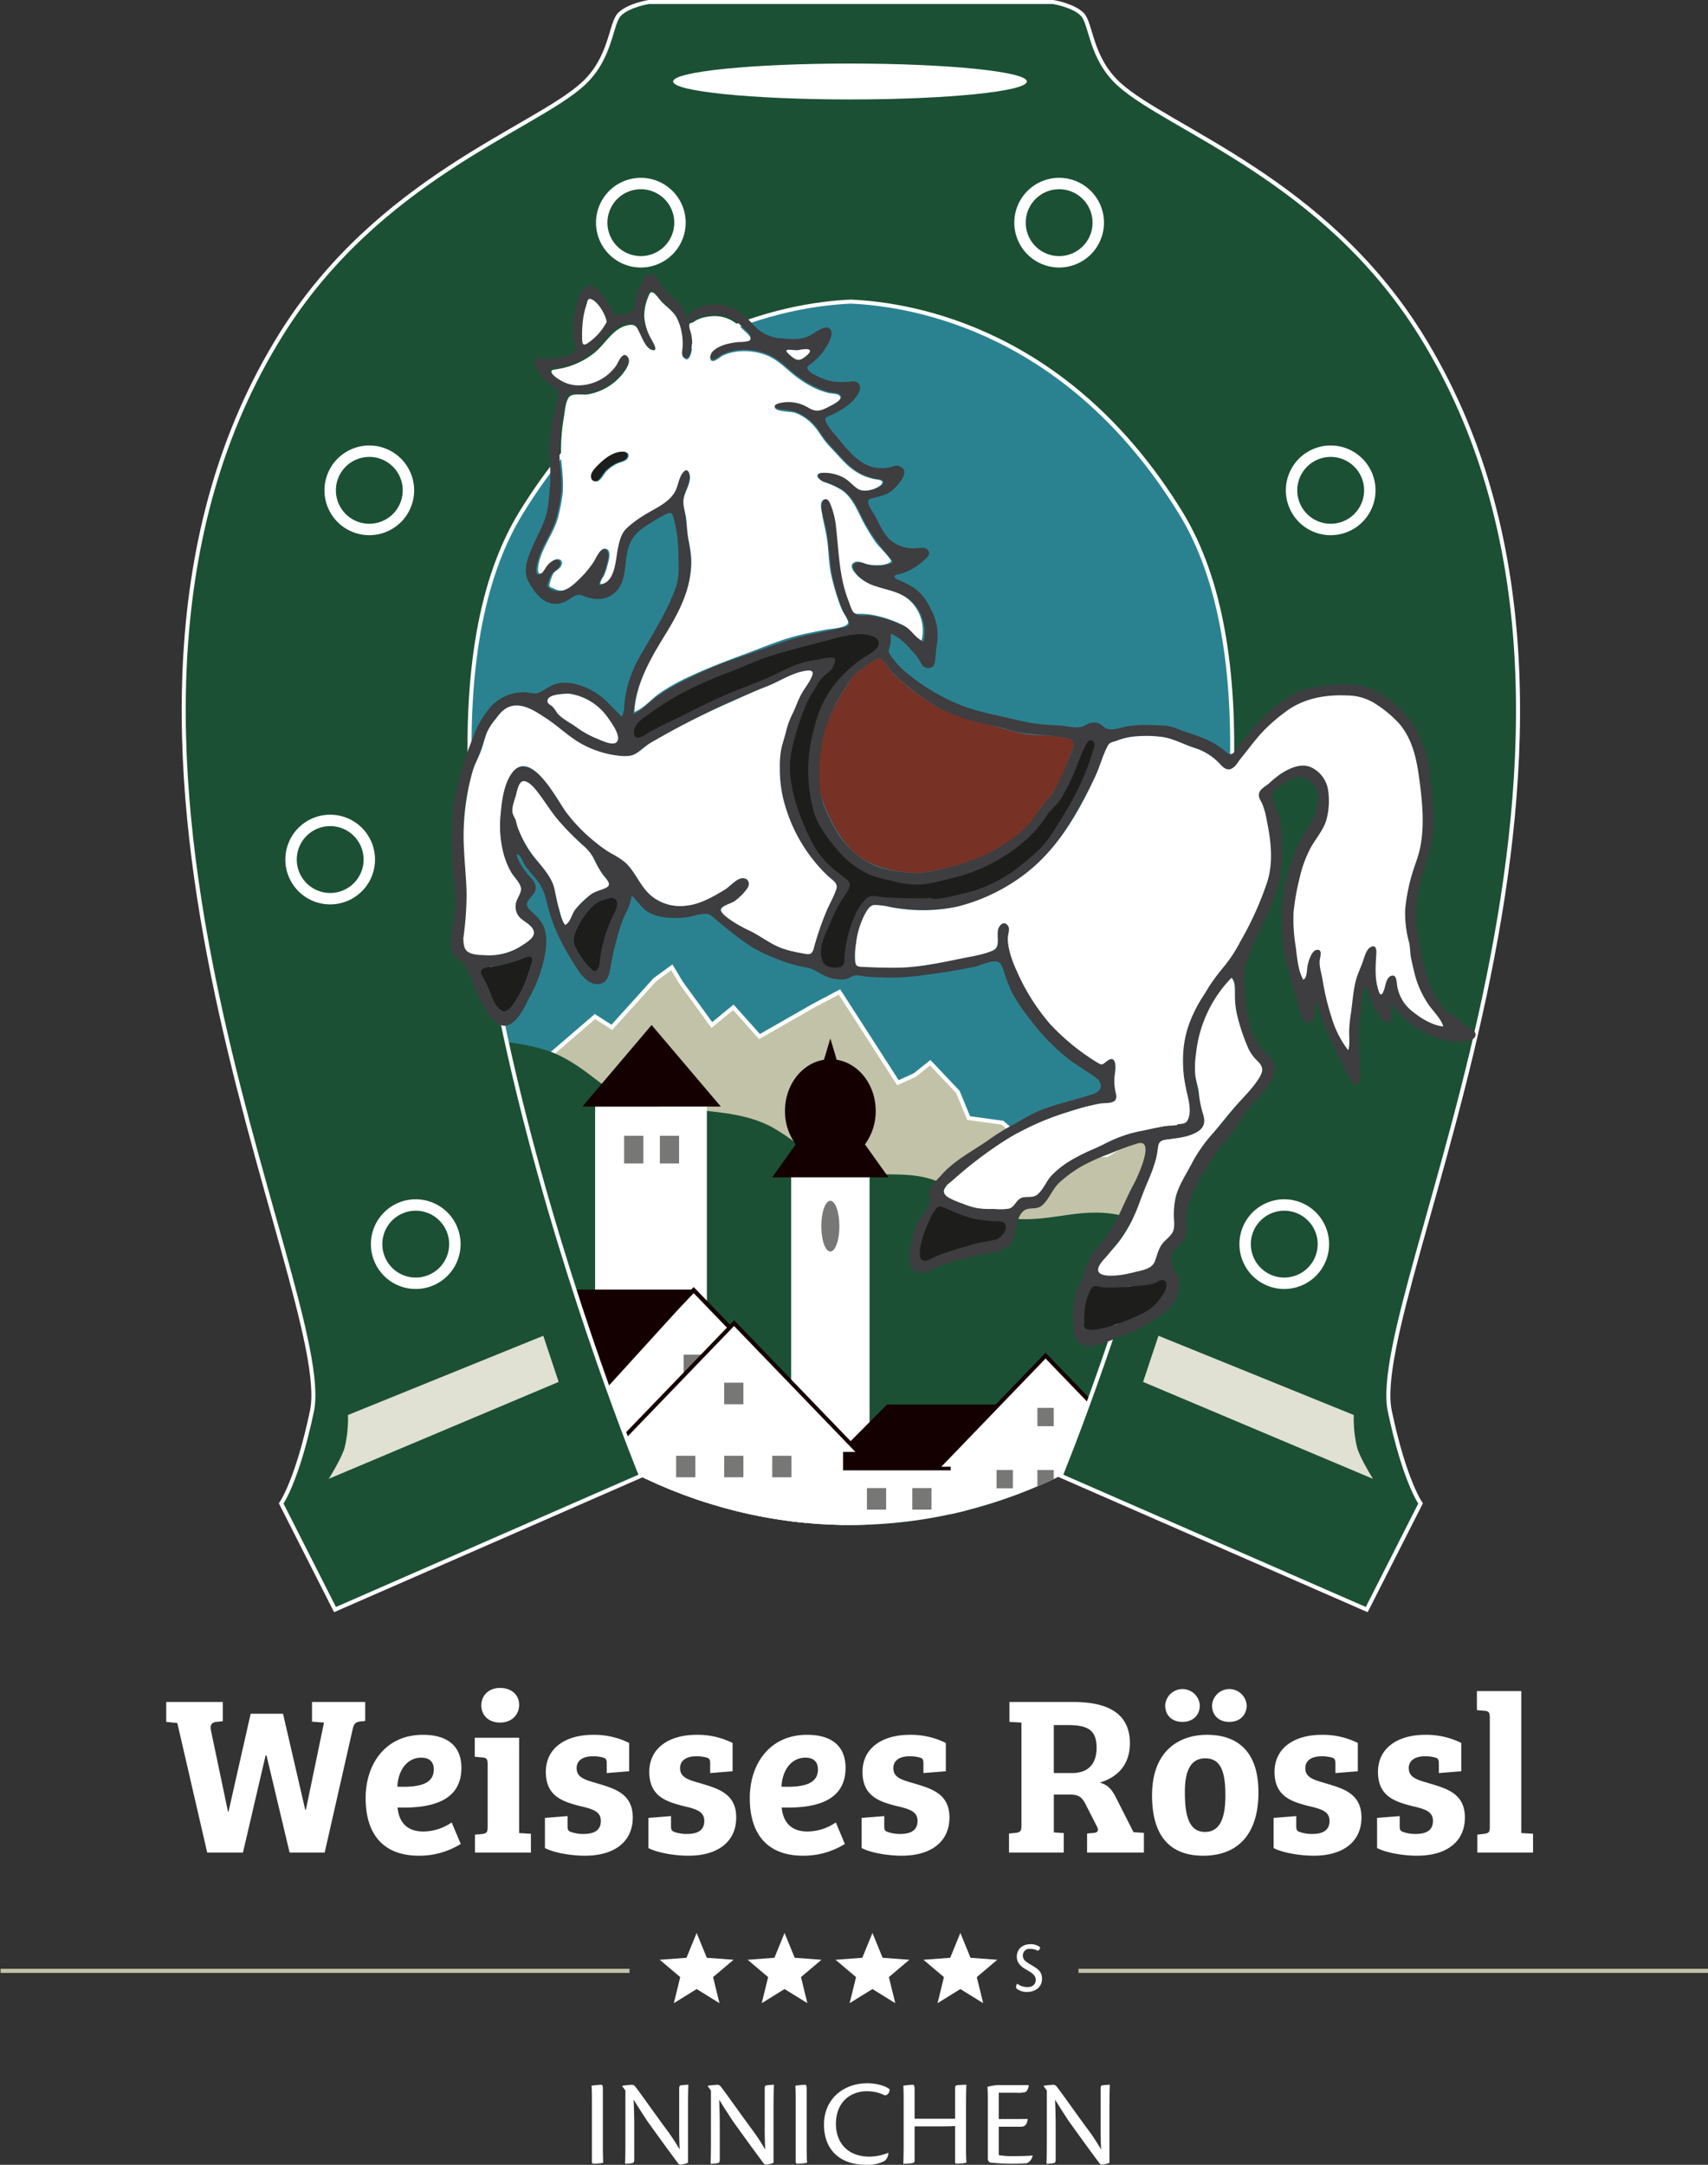 <svg id="Ebene_1" data-name="Ebene 1" xmlns="http://www.w3.org/2000/svg" xmlns:xlink="http://www.w3.org/1999/xlink" width="498.613" height="631.796" viewBox="0 0 498.613 631.796"><rect x="0" y="0" width="498.613" height="631.796" fill="#333333" stroke="none"/><defs><style>.cls-1,.cls-11,.cls-13,.cls-14,.cls-19,.cls-21,.cls-6{fill:none;}.cls-2{clip-path:url(#clip-path);}.cls-3{fill:#2a8291;}.cls-4{clip-path:url(#clip-path-2);}.cls-5{fill:#c2c2a8;}.cls-14,.cls-6{stroke:#fff;}.cls-11,.cls-6{stroke-width:1.176px;}.cls-7{fill:#1b5034;}.cls-8{fill:#fff;}.cls-9{fill:#150001;}.cls-10{fill:#777776;}.cls-11,.cls-13{stroke:#150001;}.cls-12{fill:#9d9d9c;}.cls-13{stroke-width:1.234px;}.cls-14{stroke-width:3.333px;}.cls-15{fill:#e0e0d3;}.cls-16{fill:#3e3d40;}.cls-17{fill:#1d1d1b;}.cls-18{fill:#773125;}.cls-19{stroke:#1d1d1b;stroke-miterlimit:10;stroke-width:1.217px;}.cls-20{clip-path:url(#clip-path-4);}.cls-21{stroke:#c2c2a8;stroke-width:1.211px;}</style><clipPath id="clip-path" transform="translate(-0.421 -0.204)"><rect class="cls-1" x="0.421" width="498.613" height="631.999"/></clipPath><clipPath id="clip-path-2" transform="translate(-0.421 -0.204)"><path class="cls-1" d="M85.389,249.515c0,108.107,73.055,195.746,163.169,195.746,90.116,0,163.169-87.639,163.169-195.746,0-108.108-73.054-195.746-163.169-195.746-90.114,0-163.169,87.638-163.169,195.746"/></clipPath><clipPath id="clip-path-4" transform="translate(-0.421 -0.204)"><polygon class="cls-1" points="0.421 631.999 499.034 631.999 499.034 0 1.421 284 0.421 631.999"/></clipPath></defs><title>logo-weisses-roessl-weiss</title><g class="cls-2"><path class="cls-3" d="M248.559,445.261c90.116,0,163.169-87.639,163.169-195.746,0-108.108-73.054-195.746-163.169-195.746S85.389,141.407,85.389,249.515c0,108.107,73.054,195.746,163.169,195.746" transform="translate(-0.421 -0.204)"/></g><g class="cls-4"><polygon class="cls-5" points="151.234 315.982 173.682 296.676 178.621 299.82 191.191 285.901 196.13 282.31 198.824 286.799 207.803 299.146 214.088 293.982 221.721 302.513 237.434 293.534 245.067 289.493 262.126 315.982 267.065 313.737 271.554 310.146 279.637 318.676 282.779 326.308 292.656 327.655 303.431 337.083 323.185 337.083 336.654 328.552 346.531 329.002 356.408 327.205 366.734 337.083 370.775 349.205 387.836 366.714 397.264 393.203 391.428 409.365 134.173 343.817 151.234 315.982"/><polygon class="cls-6" points="151.234 315.982 173.682 296.676 178.621 299.82 191.191 285.901 196.13 282.31 198.824 286.799 207.803 299.146 214.088 293.982 221.721 302.513 237.434 293.534 245.067 289.493 262.126 315.982 267.065 313.737 271.554 310.146 279.637 318.676 282.779 326.308 292.656 327.655 303.431 337.083 323.185 337.083 336.654 328.552 346.531 329.002 356.408 327.205 366.734 337.083 370.775 349.205 387.836 366.714 397.264 393.203 391.428 409.365 134.173 343.817 151.234 315.982"/><path class="cls-7" d="M128.085,303.467s23.346-.898,35.018,4.489c11.673,5.387,15.265,13.918,29.632,15.265,14.366,1.347,25.142,1.347,33.672,6.286,8.53,4.938,14.367,12.122,23.795,13.019,9.428.898,16.162-.449,23.345,2.245,7.184,2.694,13.02,10.775,24.693,11.223,11.673.45,20.203-4.489,33.223,0,13.02,4.49,32.775,49.387,51.631,52.977,18.856,3.592,21.101,30.529,21.101,30.529l-3.592,39.957H132.125Z" transform="translate(-0.421 -0.204)"/><rect class="cls-8" x="173.732" y="322.941" width="32.625" height="139.329"/><polygon class="cls-9" points="190.222 299.146 170.019 322.941 210.425 322.941 190.222 299.146"/><rect class="cls-10" x="182.197" y="331.472" width="5.612" height="8.081"/><rect class="cls-10" x="192.635" y="331.472" width="5.612" height="8.081"/><rect class="cls-8" x="230.952" y="340.225" width="22.897" height="119.069"/><path class="cls-9" d="M252.926,334.178a16.344,16.344,0,0,0,3.138-9.751c0-7.619-4.951-13.904-11.381-14.939l-1.863-6.209-1.863,6.209c-6.43,1.036-11.382,7.32-11.382,14.939a16.336,16.336,0,0,0,3.14,9.751l-6.857,9.618h33.925Z" transform="translate(-0.421 -0.204)"/><path class="cls-10" d="M242.821,365.459c1.457,0,2.637-3.316,2.637-7.408s-1.18-7.408-2.637-7.408-2.637,3.316-2.637,7.408,1.18,7.408,2.637,7.408" transform="translate(-0.421 -0.204)"/><rect class="cls-8" x="245.037" y="422.161" width="36.772" height="30.529"/><polygon class="cls-9" points="258.943 409.909 239.831 429.119 283.351 429.119 302.462 409.909 258.943 409.909"/><rect class="cls-10" x="253.076" y="434.283" width="5.612" height="6.286"/><rect class="cls-10" x="266.32" y="434.283" width="5.612" height="6.286"/><polygon class="cls-8" points="336.503 428.06 305.234 395.622 273.965 428.06 277.542 428.06 277.542 451.911 332.353 451.911 332.353 428.06 336.503 428.06"/><polyline class="cls-11" points="336.503 428.078 305.234 395.641 273.965 428.078"/><rect class="cls-10" x="302.848" y="410.887" width="4.771" height="5.343"/><rect class="cls-10" x="302.848" y="429.014" width="4.771" height="5.343"/><rect class="cls-10" x="290.923" y="429.014" width="4.771" height="5.343"/><rect class="cls-12" x="314.775" y="429.014" width="4.771" height="5.343"/><polygon class="cls-8" points="241.127 416.566 202.51 376.507 163.894 416.566 168.312 416.566 168.312 446.022 236.002 446.022 236.002 416.566 241.127 416.566"/><polygon class="cls-13" points="241.127 416.566 202.51 376.507 163.894 416.566 168.312 416.566 168.312 446.022 236.002 446.022 236.002 416.566 241.127 416.566"/><polygon class="cls-9" points="159.723 376.367 123.776 415.876 167.294 415.876 203.242 376.367 159.723 376.367"/><rect class="cls-10" x="199.564" y="395.357" width="5.891" height="6.598"/><polygon class="cls-8" points="251 423.732 214.213 385.57 177.426 423.732 181.635 423.732 181.635 451.792 246.118 451.792 246.118 423.732 251 423.732"/><polyline class="cls-11" points="251.08 424.305 214.293 386.143 177.506 424.305"/><rect class="cls-10" x="211.407" y="403.529" width="5.612" height="6.286"/><rect class="cls-10" x="211.407" y="424.853" width="5.612" height="6.286"/><rect class="cls-10" x="197.377" y="424.853" width="5.612" height="6.286"/><rect class="cls-10" x="225.439" y="424.853" width="5.612" height="6.286"/></g><g class="cls-2"><path class="cls-7" d="M415.123,97.767c-28.284-45.345-73.629-59.937-87.996-72.955-8.472-7.678-8.081-17.734-10.775-20.428s-8.531-3.592-8.531-3.592H189.808S183.972,1.69,181.278,4.384s-2.303,12.749-10.775,20.428c-14.367,13.019-59.712,27.611-87.996,72.955-71.972,115.383,16.162,280.151,8.978,314.271-4.29,20.381-8.978,26.937-8.978,26.937l15.712,30.979,89.343-39.06s-83.294-202.534-35.018-281.048c32.5-52.856,77.353-60.772,96.271-61.622,18.918.85,63.77,8.765,96.27,61.622,48.277,78.514-35.018,281.048-35.018,281.048l89.343,39.06,15.714-30.979s-4.688-6.557-8.98-26.937c-7.183-34.12,80.952-198.888,8.98-314.271" transform="translate(-0.421 -0.204)"/><path class="cls-6" d="M415.123,97.767c-28.284-45.345-73.629-59.937-87.996-72.955-8.472-7.678-8.081-17.734-10.775-20.428s-8.531-3.592-8.531-3.592H189.808S183.972,1.69,181.278,4.384s-2.303,12.749-10.775,20.428c-14.367,13.019-59.712,27.611-87.996,72.955-71.972,115.383,16.162,280.151,8.978,314.271-4.29,20.381-8.978,26.937-8.978,26.937l15.712,30.979,89.343-39.06s-83.294-202.534-35.018-281.048c32.5-52.856,77.353-60.772,96.271-61.622,18.918.85,63.77,8.765,96.27,61.622,48.277,78.514-35.018,281.048-35.018,281.048l89.343,39.06,15.714-30.979s-4.688-6.557-8.98-26.937C398.96,377.918,487.095,213.15,415.123,97.767Z" transform="translate(-0.421 -0.204)"/><path class="cls-8" d="M248.559,29.226c28.514,0,51.631-2.345,51.631-5.238s-23.116-5.238-51.631-5.238-51.631,2.345-51.631,5.238,23.116,5.238,51.631,5.238" transform="translate(-0.421 -0.204)"/><path class="cls-14" d="M108.231,154.729a11.421,11.421,0,1,0-11.42-11.42A11.42,11.42,0,0,0,108.231,154.729Z" transform="translate(-0.421 -0.204)"/><path class="cls-14" d="M96.811,262.479a11.421,11.421,0,1,0-11.42-11.42A11.42,11.42,0,0,0,96.811,262.479Z" transform="translate(-0.421 -0.204)"/><path class="cls-14" d="M121.785,374.719a11.421,11.421,0,1,0-11.42-11.42A11.42,11.42,0,0,0,121.785,374.719Z" transform="translate(-0.421 -0.204)"/><path class="cls-14" d="M187.5,76.61a11.421,11.421,0,1,0-11.42-11.42A11.42,11.42,0,0,0,187.5,76.61Z" transform="translate(-0.421 -0.204)"/><path class="cls-14" d="M388.886,154.729a11.421,11.421,0,1,1,11.42-11.42A11.42,11.42,0,0,1,388.886,154.729Z" transform="translate(-0.421 -0.204)"/><path class="cls-14" d="M400.307,262.479a11.421,11.421,0,1,1,11.42-11.42A11.42,11.42,0,0,1,400.307,262.479Z" transform="translate(-0.421 -0.204)"/><path class="cls-14" d="M375.333,374.719a11.421,11.421,0,1,1,11.42-11.42A11.42,11.42,0,0,1,375.333,374.719Z" transform="translate(-0.421 -0.204)"/><path class="cls-14" d="M309.617,76.61a11.421,11.421,0,1,1,11.42-11.42A11.42,11.42,0,0,1,309.617,76.61Z" transform="translate(-0.421 -0.204)"/><path class="cls-15" d="M96.393,431.792l67.119-28.284-4.489-13.469L102.005,413.16a36.888,36.888,0,0,1-.898,9.204c-.745,3.126-4.714,9.428-4.714,9.428" transform="translate(-0.421 -0.204)"/><path class="cls-15" d="M401.236,431.792,334.117,403.508l4.489-13.469,57.018,23.12a36.888,36.888,0,0,0,.898,9.204c.745,3.126,4.714,9.428,4.714,9.428" transform="translate(-0.421 -0.204)"/><path class="cls-16" d="M230.925,102.293c-1.914-.148-.323,1.197.392,1.794,1.574,1.312,2.451,1.589,4.16.222.831-.663,2.313-1.914.576-2.218a11.472,11.472,0,0,0-2.61.311c-.87.066-1.663-.109-2.519-.109M177.541,94.139c-.35-2.105-2.288-5.491-4.241-6.508-1.296-.675-1.389.574-1.728,1.649a22.959,22.959,0,0,0-1.029,4.88,38.177,38.177,0,0,0-.191,4.757c.047,1.375.02,2.484,1.553,1.502a17.638,17.638,0,0,0,5.637-6.279M155.783,280.756c.067-2.306-1.434-1.273-2.886-.707a56.937,56.937,0,0,1-6.687,1.886c-1.16.295-5.121.33-5.393,1.67-.166.816.847,2.154,1.188,2.814.524,1.014.96,2.049,1.39,3.105.737,1.816,1.639,4.345,3.339,5.507,1.665,1.139,3.072-1.189,3.954-2.416,2.513-3.494,3.847-7.79,5.095-11.858m22.956-18.579c-1.867.541-3.645.818-5.071,2.234a21.04,21.04,0,0,0-4.135,5.377c-.896,1.791-2.307,4.17-1.468,6.197a21.334,21.334,0,0,0,4.245,6.338c.655.648,1.333,1.662,2.21,1.187.766-.416.941-2.181,1.042-2.889a39.887,39.887,0,0,1,1.504-7.269,56.706,56.706,0,0,1,2.547-6.306c.834-1.785,2.186-4.578-.875-4.869M166.151,202.612c-1.286.182-6.101.104-5.897,2.333.058.638,1.037,1.099,1.469,1.482a10.352,10.352,0,0,1,1.302,1.836c1.354,1.735,3.821,2.804,5.572,4.094a27.662,27.662,0,0,0,6.236,3.464c1.143.463,5.02,2.4,5.843.628.809-1.743-1.604-5.029-2.488-6.334-2.684-3.969-7.14-7.103-12.038-7.502M268.9,365.468c.084.998-.046,2.247,1.048,2.59,1.045.327,2.956-.843,3.882-1.258a64.801,64.801,0,0,1,8.115-2.679c1.504-.453,3.008-.952,4.542-1.297a41.57,41.57,0,0,0,4.715-.888c1.447-.51,3.867-3.13,2.439-4.723-.634-.708-2.288-.536-3.086-.59-1.457-.1-2.92-.269-4.368-.473a34.663,34.663,0,0,1-8.892-2.944c-1.227-.528-2.411-1.444-3.526-.334a13.679,13.679,0,0,0-2.166,3.921,28.057,28.057,0,0,0-2.703,8.675m48.034,20.938c-1.098,4.676,12.036-.625,13.553-1.296,2.765-1.222,5.422-2.322,7.522-4.595,1.001-1.082,4.198-5.07,2.419-6.551-.849-.707-2.036.404-2.881.725a13.146,13.146,0,0,1-3.778.672c-3.215.226-6.212.768-9.459.621-.719-.034-1.445-.044-2.163-.109a12.054,12.054,0,0,0-2.023-.356c-1.021.131-1.482,1.432-1.867,2.298-1.243,2.788-1.324,5.603-1.324,8.592M165.398,270.128c1.226-.459,1.704-2.529,2.323-3.556a20.951,20.951,0,0,1,3.871-4.183,10.602,10.602,0,0,1,3.891-2.45c1.203-.436,3.239-.657,2.567-2.238-.589-1.385-2.07-2.806-2.869-4.132-.913-1.518-1.429-3.274-2.579-4.617-2.333-2.721-5.28-4.868-7.674-7.549a69.43,69.43,0,0,1-6.406-8.303c-1.071-1.639-4.737-7.149-6.508-3.709a21.482,21.482,0,0,0-1.421,4.721,11.219,11.219,0,0,0-.618,2.764,6.893,6.893,0,0,0,.857,2.29c1.169,3.09,2.12,6.252,3.922,9.094,2.132,3.363,5.646,6.178,7.122,9.938a51.25,51.25,0,0,1,1.304,5.672c.494,1.876,1.014,4.737,2.218,6.26m107.132-8.48c.04,1.267,12.092-2.032,13.322-2.516a43.776,43.776,0,0,0,11.817-6.55c3.255-2.665,6.616-5.301,8.935-8.858a94.377,94.377,0,0,0,6.544-11.029c1.935-4.061,4.058-7.944,5.321-12.282.215-.735,1.496-4.903-.307-2.921-1.465,1.611-1.961,4.517-2.814,6.481-1.46,3.358-2.846,7.412-5.138,10.309-1.235,1.562-2.715,2.804-3.864,4.473a30.937,30.937,0,0,1-4.015,5.071c-6.263,5.948-13.653,10.8-22.173,12.819-4.319,1.025-9.107,2.606-13.576,2.323a36.256,36.256,0,0,1-6.411-1.219,34.721,34.721,0,0,1-6.34-1.799,28.734,28.734,0,0,1-9.978-7.984c-2.512-3.086-5.005-6.309-6.28-10.123a44.718,44.718,0,0,1-1.832-13.149c-.065-4.653.894-8.629,2.03-13.097a33.931,33.931,0,0,1,14.286-19.862c.94-.64,4.438-2.485,4.323-3.794-.155-1.754-3.817-2.108-5.045-2.036-4.472.263-8.87,1.806-13.197,2.82-4.282,1.003-8.503,2.209-12.701,3.536-4.24,1.34-8.264,3.346-12.434,4.896a90.076,90.076,0,0,0-22.891,12.023c-1.48,1.118-3.7,2.37-3.988,4.371-.412,2.873,2.827.199,3.956-.411,3.853-2.084,7.833-3.86,11.737-5.857,3.941-2.016,7.885-3.901,11.984-5.593,2.124-.877,4.245-1.752,6.344-2.69,2.125-.95,4.372-1.577,6.461-2.599,3.922-1.921,7.672-3.813,12.095-4.201,1.317-.116,4.426-1.226,5.604-.462,1.34.87-.167,3.593-.939,4.453-1.464,1.632-2.913,2.661-4.07,4.577a40.747,40.747,0,0,0-3.09,5.558,73.969,73.969,0,0,0-4.171,13.504c-1.88,9.269,2.287,18.849,6.501,26.879,1.927,3.672,5.305,6.588,8.619,8.986,1.526,1.104,2.511,2.252,1.63,4.15-.89,1.919-2.403,3.653-3.381,5.558-1.006,1.958-1.913,3.96-2.753,5.992-.901,2.182-2.058,4.392-1.961,6.842.053,1.351.311,2.951,1.686,3.48a6.533,6.533,0,0,0,3.133.123c1.123-.48.729-1.5.836-2.571a38.384,38.384,0,0,1,3.335-12.708,15.303,15.303,0,0,1,3.389-4.706c1.643-1.43,3.775-.508,5.751-.37,4.563.318,9.14.275,13.71.166m87.4,23.915a36.016,36.016,0,0,0-9.684,18.184,38.788,38.788,0,0,0-.691,11.719c.156,1.694.785,3.238.902,4.962a31.602,31.602,0,0,0,1.41,5.712c.982,3.841-3.429,5.257-6.406,5.977a45.438,45.438,0,0,1-4.612.712c-1.852.252-2.213.888-2.408,2.62-.409,3.634-1.813,6.861-3.254,10.177-1.612,3.708-2.613,7.594-4.547,11.164a62.3,62.3,0,0,1-6.74,9.571c-.894,1.108-2.754,2.801-2.855,4.309-.129,1.961,2.563,1.584,3.888,1.64,3.35.147,6.451-.778,9.653-1.694,1.436-.411,2.35-.811,2.931-2.216.718-1.739.921-3.445,2.061-5.012.894-1.23,2.334-2.116,3.074-3.433.888-1.583.366-3.806.45-5.564a21.585,21.585,0,0,1,2.726-10.077c1.791-3.21,3.339-6.711,5.6-9.625,2.082-2.682,4.412-5.222,6.609-7.836,2.566-3.055,5.189-6.097,7.697-9.204,1.156-1.43,2.947-3.148,3.172-5.066.221-1.869-1.533-2.709-2.609-3.991-2.531-3.017-3.408-7.646-4.462-11.335a23.722,23.722,0,0,1-.884-6.377c-.028-1.68.26-4.001-1.022-5.317m-91.127-30.554A69.563,69.563,0,0,0,289.53,248.916a50.065,50.065,0,0,0,9.091-6.223c2.754-2.244,4.272-5.216,6.504-7.897a24.274,24.274,0,0,0,2.766-3.498c.902-1.595,1.653-3.285,2.443-4.936a43.523,43.523,0,0,0,2.109-4.672c.422-1.231,1.724-3.523,1.313-4.833-.387-1.232-2.232-1.228-3.253-1.438a50.497,50.497,0,0,0-5.074-.633c-3.798-.388-7.218-.525-10.906-1.721-3.589-1.165-7.396-1.471-10.996-2.57a50.951,50.951,0,0,1-9.274-3.812,63.083,63.083,0,0,1-8.375-5.905,34.16,34.16,0,0,1-7.023-6.981c-.607-.822-1.166-1.651-2.221-1.332a10.893,10.893,0,0,0-2.119,1.401c-.803.51-1.643.96-2.42,1.512-2.729,1.937-4.513,4.82-6.221,7.652a41.494,41.494,0,0,0-6.039,21.29c-.069,4.131-.28,8.107,1.482,11.995,1.476,3.257,3.226,7.128,5.642,9.777a25.458,25.458,0,0,0,8.817,6.771c3.921,1.644,8.814,2.008,13.025,2.146m-133.125,19.073c.092,1.414.043,3.049,1.354,3.953,1.514,1.045,3.774.87,5.521.982a17.505,17.505,0,0,0,10.576-3.106c1.064-.745,2.985-1.838,3.142-3.265.199-1.817-2.088-3.03-3.277-3.975a4.566,4.566,0,0,1-2.062-4.074,7.193,7.193,0,0,1,.614-2.664c.365-.842,1.131-1.635.967-2.612-.246-1.473-2.054-3.204-2.827-4.478a22.414,22.414,0,0,1-2.288-5.572,32.318,32.318,0,0,1-.795-11.801c.307-3.742.976-8.71,3.339-11.78,2.688-3.494,6.334-1.114,8.73,1.46,2.772,2.977,4.595,6.777,7.001,10.044a48.815,48.815,0,0,0,8.478,8.74c2.853,2.35,6.687,3.748,9.233,6.394,2.669,2.775,3.993,6.534,6.944,9.12,6.656,5.832,15.36,2.361,21.944-1.758,1.339-.838,2.931-2.775,4.468-3.106,1.938-.418,2.872,1.347,1.876,2.835a16.544,16.544,0,0,1-3.383,3.507,11.344,11.344,0,0,1-2.074,1.302c-.545.267-2.128.657-2.348,1.32-.366,1.112,2.568,2.699,3.259,3.212a25.979,25.979,0,0,0,4.917,2.923c3.378,1.523,6.278,4.037,9.767,5.29a36.185,36.185,0,0,0,5.369,1.344c2.243.434,3.259.859,3.901-1.546a72.213,72.213,0,0,1,4.093-11.631,53.183,53.183,0,0,0,2.426-5.382c.622-1.91-1.275-2.807-2.567-4.023a41.227,41.227,0,0,1-7.098-8.434c-4.183-6.884-6.92-15.263-6.804-23.346a23.305,23.305,0,0,1,.52-5.638c.462-1.84,1.04-3.626,1.488-5.457a23.963,23.963,0,0,1,1.83-4.598c.874-1.871,1.494-3.828,2.521-5.631.929-1.632,2.112-3.115,2.896-4.833,1.053-2.31-.95-2.055-2.783-1.624-3.731.877-7.276,3.234-10.866,4.594A248.85,248.85,0,0,0,200.955,211.16c-3.657,1.826-7.23,3.906-10.775,5.941-1.545.886-2.783,2.214-4.288,3.092-1.692.986-4.235.672-6.101.401a29.234,29.234,0,0,1-10.974-4.111c-3.278-2.139-6.169-4.811-9.429-6.961-2.842-1.873-6.647-4.33-10.233-3.064a8.953,8.953,0,0,0-3.849,3.336,17.271,17.271,0,0,0-2.909,4.625c-2.547,7.445-5.608,14.748-6.451,22.67-.894,8.402.708,16.743.684,25.14a95.161,95.161,0,0,1-.95,11.851m49.663-65.517c2.326-.862,4.247-3.134,6.229-4.625a52.64,52.64,0,0,1,7.638-4.643,115.545,115.545,0,0,1,14.803-6.478c5.338-1.845,10.654-3.755,16.001-5.581,5.22-1.783,10.616-2.481,15.963-3.773.696-.168,2.059-.265,2.334-1.071.233-.683-1.148-2.554-1.429-3.135a49.517,49.517,0,0,1-2.83-8.157c-1.596-5.664-1.367-11.547-2.62-17.272-.372-1.698-1.995-5.946-.708-7.463,2.034-2.397,3.044,3.426,3.319,4.412,1.529,5.495,1.135,11.238,2.217,16.809a47.644,47.644,0,0,0,2.668,9.444c.356.85.69,2.168,1.614,2.544,1.047.424,2.762.09,3.902.236a32.861,32.861,0,0,1,8.895,2.684,9.825,9.825,0,0,1,3.343,2.072,15.666,15.666,0,0,0,3.3,2.973,12.216,12.216,0,0,0-2.912-11.262c-3.014-3.231-6.957-3.47-10.88-4.866a12.596,12.596,0,0,1-5.095-2.998c-1.13-1.165-2.983-3.696-.267-4.078a6.645,6.645,0,0,1,2.757.601,11.508,11.508,0,0,0,3.447.352,9.153,9.153,0,0,0,2.888-.436c1.362-.501,1.286-.73.44-1.721a60.361,60.361,0,0,1-7.211-9.894c-1.949-3.502-3.313-7.712-6.761-10.048a24.587,24.587,0,0,0-5.176-2.36c-.602-.238-1.646-.595-1.878-1.242-.377-1.051.493-1.375,1.271-1.46a12.55,12.55,0,0,1,5.998,1.195,12.738,12.738,0,0,1,2.391,1.474c.846.664,1.595,1.833,2.583,2.275,1.479.661,3.837.125,5.208-.602.513-.271,1.292-.676,1.499-1.265.412-1.169-1.588-1.107-2.512-1.309-4.397-.962-7.144-3.263-10.087-6.542-1.333-1.486-2.789-2.916-4.047-4.465-1.242-1.527-2.185-3.401-3.56-4.798a14.279,14.279,0,0,0-5.092-3.573,18.127,18.127,0,0,0-3.319-.714c-.652-.102-2.515-.096-2.921-.723-1.003-1.55,3.312-1.822,4.076-1.822a12.547,12.547,0,0,1,6.429,2.073c1.987,1.115,3.567.276,5.459-.734,1.086-.578,4.515-2.035,2.839-3.331-.598-.462-2.172-.463-2.94-.653a23.135,23.135,0,0,1-3.006-.97,29.034,29.034,0,0,1-5.56-3.118c-3.606-2.447-5.977-5.709-10.25-7.23-3.953-1.407-9.062-1.512-12.864.545-.614.333-1.899,1.57-2.612,1.304-.756-.284-.702-1.212-.443-1.887.696-1.818,3.463-2.8,5.192-3.21a26.965,26.965,0,0,1,2.784-.443c.808-.105,2.535-.004,3.262-.384,1.556-.812-1.356-2.908-2.104-3.676a10.762,10.762,0,0,0-10.484-3.36,9.603,9.603,0,0,0-3.059,1.042,9.151,9.151,0,0,1-.915.583c-.644.273-.826.001-.998.609-.209.73.459,2.303.59,3.099a16.393,16.393,0,0,1,.224,3.631c-.058.982-.603,4.959-2.511,3.045-.76-.762-.329-2.346-.288-3.261a16.05,16.05,0,0,0-.214-3.69,15.708,15.708,0,0,0-1.675-5.114c-1.183-1.875-3.176-3.262-4.721-4.826-.624-.632-1.265-1.756-2.014-2.187-.878-.504-.904-.234-1.381.803a14.932,14.932,0,0,0-1.312,6.376,15.236,15.236,0,0,0,1.86,5.987c.331.692,2.734,4.333.408,3.618-1.622-.498-2.621-2.947-3.282-4.298-1.071-2.19-1.288-3.556-4.007-2.942-4.295.968-6.571,5.611-9.796,8.198a23.161,23.161,0,0,1-5.284,3.254,18.128,18.128,0,0,1-2.947.978c-1.044.248-2.645.171-3.61.626-.656.308-.932.292-.549,1.13.317.692,1.809,1.544,2.426,1.934a10.1,10.1,0,0,0,6.205,1.529,13.789,13.789,0,0,0,10.48-6.089c.591-.963,1.579-3.906,3.122-2.348,1.358,1.37-.537,4.01-1.426,5.109a16.803,16.803,0,0,1-10.508,6.064c-1.425.209-4.341-.471-5.203.692-1.239,1.673-1.358,4.75-1.704,6.736a55.1,55.1,0,0,0-.504,13.741,43.224,43.224,0,0,1,.342,7.451,52.998,52.998,0,0,1-1.339,7.277c-1.08,4.403-4.034,8.093-5.371,12.37-.225.718-1.339,4.9.18,4.571.539-.116,1.496-1.899,1.795-2.26a5.94,5.94,0,0,1,2.449-1.941c1.814-.692,2.644.915,1.436,2.337-.582.683-1.422.948-1.926,1.715a12.798,12.798,0,0,0-1.285,3.324c.119,1.197,2.912,1.908,4.003,1.694,2.016-.396,3.779-2.217,5.167-3.603a29.867,29.867,0,0,0,3.938-4.74c.679-1.03,2.1-4.616,3.87-3.837,1.457.64.563,3.465.281,4.581a18.435,18.435,0,0,1-.995,3.028c-.364.813-1.243,1.793-1.131,2.726,3.682-.272,4.322-5.627,4.767-8.419a21.366,21.366,0,0,1,1.603-6.136c.854-1.715,2.376-2.75,3.859-3.896,3.025-2.337,6.748-3.755,9.617-6.267a10.993,10.993,0,0,0,3.113-4.806c.357-.982,1.096-4.64,2.756-3.98,1.545.613.292,4.022-.015,4.973-.664,2.055-1.421,3.461-1.003,5.638.776,4.049,1.002,8.15,1.716,12.213,1.425,8.109-1.391,16.207-5.66,23.058-4.878,7.828-10.202,15.757-10.753,25.282m236.418,91.205c-.718-2.516-3.402-4.9-4.8-7.159a27.873,27.873,0,0,1-3.635-8.53c-.334-1.451-.698-2.912-.989-4.371-.337-1.684-.268-3.373-.73-5.036a26.777,26.777,0,0,1-.945-9.463,58.644,58.644,0,0,1,1.584-8.562c.719-3.021,2.078-5.827,2.713-8.861,1.312-6.262.75-12.762-.049-19.062-.803-6.342-1.911-12.745-6.33-17.694a35.297,35.297,0,0,0-6.379-5.277c-2.859-1.969-5.491-2.472-8.93-2.603-6.38-.245-12.863,1.068-17.927,5.075a48.936,48.936,0,0,0-7.016,6.298c-2.152,2.513-4.177,5.158-6.248,7.739-.707.88-1.467,2.33-2.707,2.474-1.441.17-2.361-1.119-3.227-2.014a17.683,17.683,0,0,0-7.796-4.496c-2.928-.964-5.676-2.527-8.764-2.963a34.859,34.859,0,0,0-9.575.069,19.199,19.199,0,0,0-3.709,1.102c-1.249.432-1.96.372-2.566,1.61-1.475,3.009-2.361,6.324-3.857,9.345a126.305,126.305,0,0,1-9.38,16.537A52.499,52.499,0,0,1,279.644,264.852c-6.446,1.42-13.128,1.083-19.583.031a19.903,19.903,0,0,0-4.446-.549c-1.397.139-2.17,1.689-2.801,2.863a25.62,25.62,0,0,0-2.529,8.676,20.981,20.981,0,0,0-.22,4.684c.133,1.782.917,1.779,2.606,1.843,3.274.125,6.569.281,9.846.221,6.311-.117,12.729-1.488,18.901-2.765,1.542-.321,3.088-.637,4.614-1.029,1.328-.342,3.697-.668,4.785-1.477,1.834-1.364.172-4.862,1.35-6.742.637-1.017,1.756-1.352,2.546-.182.659.975-.116,3.041-.031,4.26a26.733,26.733,0,0,0,2.629,9.025,60.694,60.694,0,0,0,9.924,15.641,63.662,63.662,0,0,0,6.678,5.959,54.309,54.309,0,0,0,7.062,5.121c1.319.764,1.434.345,2.544-.516,1.137-.881,2.098-.951,2.388.626a17.745,17.745,0,0,1-.136,4.179,16.237,16.237,0,0,0,.502,4.833c.749,3.2-3.115,2.422-5.164,2.792a82.373,82.373,0,0,0-9.11,2.457,76.175,76.175,0,0,0-17.752,7.971,129.403,129.403,0,0,0-15.719,11.926c-.778.668-2.385,1.646-2.665,2.699-.283,1.069.84,1.961,1.697,2.453a26.363,26.363,0,0,0,8.526,3.003,29.816,29.816,0,0,0,4.22.167c1.438-.008,3.391.287,4.777-.131s1.817-1.93,2.901-2.744c1.332-1.002,2.749-.388,4.224-.795,1.15-.317,1.653-1.24,2.275-2.186a31.86,31.86,0,0,1,2.928-3.958,28.892,28.892,0,0,1,7.149-5.241c2.609-1.504,5.412-2.54,8.124-3.839a38.64,38.64,0,0,1,8.352-3.288c3.029-.648,6.095-1.395,9.138-1.941,2.447-.438,6.526.246,7.287-2.699.8-3.105-.63-6.884-1.153-9.96a36.436,36.436,0,0,1-.353-10.015c.335-2.962.738-6.22,2.09-8.916a86.542,86.542,0,0,1,4.333-7.598,60.747,60.747,0,0,1,5.463-7.534,41.171,41.171,0,0,0,4.868-7.545,85.147,85.147,0,0,0,7.797-17.393c1.755-6.031.804-12.282-.403-18.258a18.554,18.554,0,0,0-1.235-4.267c-.571-1.222-1.421-2.292-.59-3.604.653-1.032,1.985-1.696,2.885-2.5a23.959,23.959,0,0,1,3.557-2.82c2.691-1.628,5.991-3.052,8.988-1.386a8.956,8.956,0,0,1,4.431,6.422,20.093,20.093,0,0,1-.69,9.229c-1.071,2.892-3.303,5.397-4.705,8.153a35.469,35.469,0,0,0-3.084,8.97,67.041,67.041,0,0,0-1.628,9.653,51.522,51.522,0,0,0,.679,9.897c.432,3.109.621,6.596,2.156,9.385,1.18-.42,1.055-3.13,1.285-4.134.284-1.24,1.084-4.231,2.595-4.539,1.987-.405.951,2.296.912,3.288-.073,1.871.613,3.764.888,5.598a71.346,71.346,0,0,0,2.587,10.76,29.297,29.297,0,0,0,4.87,9.629c.571-1.867.218-3.808.272-5.742a46.435,46.435,0,0,1,.567-5.355c.482-3.338.683-7.076,1.696-10.283.498-1.579,1.245-3.095,1.794-4.663.442-1.257.9-3.215,2.077-3.96,1.612-1.02,1.88.477,1.809,1.693-.116,1.942-.271,3.841-.197,5.79a18.495,18.495,0,0,0,.853,5.219c.548,1.64,1.104,1.08,1.611-.374.391-1.117.625-3.499,1.988-4.01,1.498-.562,1.61,1.208,1.746,2.248a12.011,12.011,0,0,0,4.705,8.248c2.393,1.923,5.75,3.972,8.838,4.245m-15.186-6.309c-.294,1.352.517,3.211-.152,4.415-.921,1.658-2.167.211-2.811-.742-.871-1.29-1.708-2.691-2.451-4.061-.675-1.244-.804-3.052-1.557-4.186-.471-.71-.191-.738-.765-.113a6.599,6.599,0,0,0-.702,2.625c-.251,1.576-.401,3.171-.652,4.749a50.542,50.542,0,0,0-.252,10.081c.063,1.655.217,3.312.263,4.967.027,1.001-.07,2-.004,3.002a3.793,3.793,0,0,1,.018,1.713c-1.457,3.211-4.438-3.624-4.888-4.636-1.391-3.133-3.091-6.116-4.469-9.254-.686-1.562-1.253-3.169-1.818-4.777-.485-1.379-.789-3.47-1.999-4.416-.245,1.574.743,6.173-2.218,5.72-1.409-.217-1.837-1.779-2.167-2.915-.517-1.781-.96-3.585-1.44-5.377-1.549-5.787-3.612-11.661-3.79-17.713a50.865,50.865,0,0,1,5.055-26.477c1.219-2.703,3.23-5.051,4.36-7.778.889-2.144,1.63-5.282.746-7.526-1.022-2.593-4.059-4.563-6.771-3.443-1.833.758-4.489,2.283-5.646,3.899-1.74,2.432,1.033,5.334,1.542,7.824a52.31,52.31,0,0,1,.695,8.803,36.988,36.988,0,0,1-.462,8.256c-1.212,5.835-4.127,11.648-6.612,17.023a62.522,62.522,0,0,0-3.417,7.994c-.849,2.807-.531,5.887-.35,8.769.341,5.424,1.292,12.593,5.177,16.727,1.583,1.682,3.278,2.513,3.475,5.125.229,3.03-1.945,5.548-3.72,7.716-1.821,2.224-4.031,4.197-5.607,6.601a85.595,85.595,0,0,1-5.066,7.204,71.13,71.13,0,0,0-9.163,14.328c-1.255,2.628-2.381,5.208-2.319,8.179.065,3.024.632,4.973-1.63,7.444-.714.78-2.206,1.615-2.492,2.661a10.191,10.191,0,0,0,.145,3.836c.329,1.145,1.255,2.135,1.674,3.27a6.41,6.41,0,0,1,.108,4.054,10.889,10.889,0,0,1-3.614,5.699,37.412,37.412,0,0,1-7.378,5.059c-2.641,1.294-5.515,2.325-8.256,3.394-2.686,1.048-5.888,2.749-8.767,1.438-2.404-1.095-2.644-4.113-2.787-6.455a26.765,26.765,0,0,1,1.149-9.424,27.136,27.136,0,0,1,1.878-3.787,26.833,26.833,0,0,0,1.179-3.992c.866-2.652,3.329-4.962,5.014-7.138,3.789-4.897,5.599-10.675,8.53-16.045.945-1.733,6.42-13.221,1.238-11.901a73.866,73.866,0,0,0-8.091,2.959,57.426,57.426,0,0,0-8.535,3.84,37.401,37.401,0,0,0-6.193,4.538c-2.142,1.921-2.952,4.682-5.014,6.645-1.82,1.733-4.27.248-5.913,2.069-1.829,2.028-1.472,4.613-2.357,7.032a7.152,7.152,0,0,1-4.989,4.609,35.795,35.795,0,0,1-4.002.582c-1.531.209-2.886.818-4.371,1.16a51.776,51.776,0,0,0-8.205,2.303c-2.136.87-4.497,2.463-6.907,1.762-2.237-.652-2.014-4.239-1.903-6.047a21.992,21.992,0,0,1,2.539-8.893c.91-1.681,3.383-4.226,3.227-6.264-.102-1.329-.568-1.822.129-3.17a19.807,19.807,0,0,1,2.771-3.405c3.868-4.573,9.028-7.145,13.862-10.473a67.33,67.33,0,0,1,6.884-4.362c2.682-1.407,5.381-3.192,8.169-4.344,5.183-2.14,10.686-3.192,15.96-4.998,2.62-.896,2.741-3.158.585-4.745-2.567-1.89-5.355-3.46-7.905-5.397a62.619,62.619,0,0,1-11.899-12.467,44.298,44.298,0,0,1-4.59-6.927c-.665-1.347-1.199-2.738-1.737-4.139-.434-1.126-1.032-3.96-2.049-4.652-1.608-1.095-5.552.958-7.215,1.284-3.219.63-6.453,1.224-9.703,1.7-5.835.854-11.408,1.675-17.323,1.383-1.391-.07-2.787-.071-4.175-.187-1.246-.104-3.016-.722-4.216-.225-1.205.498-1.589.96-3.043,1.007a11.699,11.699,0,0,1-4.434-.756c-2.102-.776-3.852-2.36-6.092-2.738a37.494,37.494,0,0,1-8.003-2.255,52.683,52.683,0,0,1-7.591-3.479,74.325,74.325,0,0,1-7.161-5.206c-1.083-.831-2.115-1.729-3.185-2.579-.863-.686-1.93-1.966-3.063-2.136a14.215,14.215,0,0,0-4.305.665,20.281,20.281,0,0,1-4.582.536c-2.699-.008-5.712-.234-8.115-1.576-2.152-1.203-3.277-3.324-5.051-4.928a16.829,16.829,0,0,1-1.32,4.271,36.019,36.019,0,0,0-1.833,4.276,90.256,90.256,0,0,0-2.675,10.312c-.502,2.23-.525,6.213-3.28,6.842-2.795.638-5.029-1.712-6.4-3.756-3.82-5.693-7.168-11.788-8.881-18.478-.797-3.117-1.28-5.579-3.377-8.128-1.091-1.327-2.245-2.617-3.272-3.996-.773-1.04-1.189-3.15-2.465-3.503-.148.862.62,2.167,1.021,2.942a25.878,25.878,0,0,0,3.036,3.992c.863,1.065,1.654,2.028,1.355,3.478-.333,1.612-2.268,2.638-2.486,4.097-.191,1.281,1.603,2.438,2.376,3.253a10.191,10.191,0,0,1,2.717,3.975c1.049,3.317.366,7.018-.435,10.322a41.394,41.394,0,0,1-3.825,9.568c-1.403,2.659-2.843,6.151-5.459,7.878-5.414,3.575-10.006-9.455-11.482-12.623a29.549,29.549,0,0,0-2.218-4.723c-.849-1.181-2.329-1.72-3.056-3.009-1.67-2.959-.373-7.051.053-10.161a40.104,40.104,0,0,0,.082-10.52c-.428-3.742-.618-7.476-.714-11.241a97.831,97.831,0,0,1,.509-10.916,65.683,65.683,0,0,1,2.28-10.417,90.842,90.842,0,0,1,3.49-10.079,27.457,27.457,0,0,1,5.241-8.967,12.972,12.972,0,0,1,9.785-4.049c1.968.085,3.041.835,4.812-.211,1.678-.991,3.245-2.116,5.207-2.439,3.409-.563,7.141.719,10.069,2.399,3.339,1.917,5.486,4.701,8.184,7.315.816-.986.729-2.894.886-4.117a35.538,35.538,0,0,1,1.018-5.377,40.206,40.206,0,0,1,4.023-9.083c3.536-6.085,7.397-12.203,9.816-18.841,1.177-3.234.929-6.555.85-9.938a42.957,42.957,0,0,0-1.266-10.07c-.368-1.391-.494-2.432-2.043-1.778a33.6,33.6,0,0,0-4.14,2.341c-2.698,1.623-4.862,2.842-6.384,5.719-2.744,5.184-.166,12.421-6.002,15.92-2.554,1.531-5.678.956-8.255-.098-1.626-.665-3.018.742-4.435,1.487a6.386,6.386,0,0,1-4.745.791c-3.052-.8-4.807-3.426-6.319-5.977-1.847-3.117-.707-6.445.566-9.56,1.173-2.876,2.738-5.635,3.849-8.511,1.177-3.045,1.358-6.372,1.635-9.584.31-3.587.009-7.252-.022-10.849a51.924,51.924,0,0,1,1.324-11.159c.369-1.712,1.172-3.597,1.253-5.348.073-1.565-1.403-2.026-2.548-2.94-2.035-1.626-5.75-5.278-3.672-8.057.698.939,2.209.567,3.2.563a15.277,15.277,0,0,0,4.105-.446,9.688,9.688,0,0,0,3.203-1.227c1.278-.995.467-2.159.236-3.614a25.53,25.53,0,0,1,.311-8.236c.392-2.217,1.073-6.779,3.606-7.568,2.341-.729,4.053,2.334,5.274,3.89a34.26,34.26,0,0,1,2.247,3.496c.717,1.183.948,1.305,2.315.908.886-.257,2.605-.311,3.292-.937.711-.648.692-1.904.898-2.784.548-2.333,1.371-5.806,3.168-7.532,2.046-1.966,3.166.893,4.035,2.321,1.324,2.179,3.245,3.526,5.033,5.266a9.997,9.997,0,0,1,2.127,2.811c.085.174.378,1.265.606,1.359.613.253.388-.016.855-.479.756-.75,1.073-1.422,2.085-1.911a12.275,12.275,0,0,1,4.796-1.094,13.551,13.551,0,0,1,7.381,1.934c2.427,1.434,3.901,3.953,6.103,5.657a11.584,11.584,0,0,0,6.368,2.287c2.994.215,5.497.578,8.294-.783,1.344-.653,5.356-4.093,6.27-1.332.625,1.888-2.031,5.744-3.232,7.058a22.808,22.808,0,0,1-2.33,2.247c-.933.762-1.919.935-1.135,2.078.657.96,2.543,1.712,3.566,2.191a13.014,13.014,0,0,0,4.068,1.18,20.721,20.721,0,0,0,4.138.04c1.013-.086,2.198-.385,2.933.559,1.438,1.849-1.304,4.655-2.54,5.808a24.33,24.33,0,0,1-6,3.564c-1.095.551-1.479.624-1.018,1.774a17.233,17.233,0,0,0,2.814,3.899c3.091,3.779,7.124,9.234,12.423,9.537A12.603,12.603,0,0,0,260.427,136.53c1.197-.312,1.502-.681,2.723-.175,3.063,1.269-.205,4.997-1.673,6.451-1.693,1.678-3.778,2.187-6.031,2.714-.94.22-1.585.206-1.585,1.222,0,1.131,1.35,2.828,1.861,3.779,1.298,2.411,2.435,5.129,4.377,7.105a10.595,10.595,0,0,0,7.282,2.61c1.087-.011,2.986-.552,3.849.411,1.164,1.297-.242,2.304-1.153,3.133a16.581,16.581,0,0,1-7.257,4.028c-.587.163-1.239.051-1.253.749-.012.585,1.409.97,1.776,1.146a33.337,33.337,0,0,1,3.642,1.927c2.674,1.719,4.222,4.261,5.545,7.091a15.851,15.851,0,0,1,1.437,9.318c-.257,1.539-.36,3.026-.521,4.575-.109,1.04-.19,1.995-1.274,2.438a2.194,2.194,0,0,1-2.815-1.203,13.789,13.789,0,0,0-2.123-3.096c-2.125-2.302-3.777-4.4-6.767-5.572a25.234,25.234,0,0,1-.096,3.012c-.257,1.28-.885,1.7-.185,2.904a23.369,23.369,0,0,0,4.831,5.414,59.337,59.337,0,0,0,13.327,8.38c4.754,2.261,9.662,3.346,14.793,4.489,2.657.591,5.35,1.263,8.017,1.781a78.541,78.541,0,0,0,8.633.765c2.142.171,5.303,1.092,7.191.096a5.051,5.051,0,0,1,3.188-.952c1.389.114,1.762.809,2.843,1.521,1.671,1.099,4.486-.001,6.372-.381a34.941,34.941,0,0,1,7.897-.362c1.223.034,2.463.035,3.681.163a16.889,16.889,0,0,1,3.96,1.226c2.489.894,5.012,1.607,7.439,2.672a22.231,22.231,0,0,1,5.693,3.506c.765.649,1.364,1.239,2.329.616.986-.636,1.853-2.331,2.546-3.245A56.29,56.29,0,0,1,373.275,206.005a28.105,28.105,0,0,1,6.155-3.917,29.305,29.305,0,0,1,7.786-1.759c4.66-.594,10.066-.843,14.415,1.269a29.731,29.731,0,0,1,10.998,9.552,34.18,34.18,0,0,1,5.111,15.061c.606,5.188,1.538,10.905,1.111,16.122-.458,5.588-2.632,10.429-3.899,15.808a52.765,52.765,0,0,0-1.193,7.522,29.364,29.364,0,0,0,.815,8.334c1.146,5.88,1.763,11.633,4.873,16.891a28.216,28.216,0,0,0,2.248,3.268,8.323,8.323,0,0,0,2.757,2.241c.998.602,1.785,1.755,2.75,2.454.964.699,2.366,1.149,3.227,1.953,2.109,1.966-.695,3.393-2.504,3.452a21.633,21.633,0,0,1-7.742-1.119,35.45,35.45,0,0,1-7.474-3.816,21.814,21.814,0,0,1-3.483-3.069c-.506-.544-1.931-2.94-2.655-2.789" transform="translate(-0.421 -0.204)"/><path class="cls-17" d="M381.712,342.601" transform="translate(-0.421 -0.204)"/><path class="cls-8" d="M421.76,299.771c-3.078-.272-6.458-2.333-8.839-4.247a11.891,11.891,0,0,1-4.676-7.971c-.143-1.055-.16-3.127-1.774-2.524-1.37.512-1.591,2.873-1.987,4.01-.505,1.445-1.041,2.085-1.612.374a18.493,18.493,0,0,1-.851-5.219c-.074-1.95.081-3.848.195-5.79.073-1.215-.216-2.702-1.808-1.694-1.15.727-1.649,2.738-2.077,3.961-.516,1.473-1.173,2.884-1.685,4.352-1.138,3.255-1.312,7.175-1.805,10.593a45.87,45.87,0,0,0-.568,5.356c-.051,1.933.299,3.875-.271,5.74a29.306,29.306,0,0,1-4.872-9.627,71.731,71.731,0,0,1-2.587-10.761c-.273-1.833-.96-3.725-.886-5.596.039-.991,1.075-3.693-.912-3.288-1.513.308-2.313,3.298-2.597,4.539-.229,1.003-.104,3.713-1.285,4.134-1.591-2.894-1.768-6.563-2.212-9.785a48.599,48.599,0,0,1-.605-9.855,67.246,67.246,0,0,1,1.76-9.988,35.066,35.066,0,0,1,3.094-8.593c1.412-2.696,3.717-5.235,4.652-8.136a21.166,21.166,0,0,0,.523-9.292,8.868,8.868,0,0,0-4.657-6.206c-2.995-1.523-6.398.074-9.005,1.717a29.083,29.083,0,0,0-3.492,2.84c-.866.75-2.286,1.447-2.799,2.516-.606,1.267.22,2.264.743,3.385a20.46,20.46,0,0,1,1.289,4.567c1.24,5.925,2.09,12.247.245,18.192a93.125,93.125,0,0,1-7.859,17.449,41.135,41.135,0,0,1-4.946,7.537,64.096,64.096,0,0,0-5.623,7.887c-3.307,5.206-5.65,10.41-6.104,16.639a39.617,39.617,0,0,0,.508,9.652c.52,2.981,2.187,7.312.859,10.256-.501,1.113-1.15,1.211-2.294,1.351-1.716.21-3.432.396-5.132.719-3.092.59-6.348,1.239-9.393,2.028a43.572,43.572,0,0,0-8.047,3.29c-2.803,1.374-5.677,2.424-8.375,4.012a26.94,26.94,0,0,0-6.811,5.162c-1.495,1.712-2.807,5.484-5.216,5.946-1.425.273-2.725-.206-3.987.742-1.199.901-1.591,2.427-3.166,2.781a22.626,22.626,0,0,1-4.512.094,27.162,27.162,0,0,1-4.562-.224,21.946,21.946,0,0,1-4.445-1.381,24.436,24.436,0,0,1-3.981-1.702c-2.97-1.907-.35-3.638,1.44-5.208A113.252,113.252,0,0,1,294.526,332.604a78.659,78.659,0,0,1,17.847-7.914,69.623,69.623,0,0,1,9.071-2.396c2.41-.373,5.559.314,4.719-3.064a14.811,14.811,0,0,1-.395-4.509c.079-1.332.637-3.488.028-4.744-.545-1.127-1.432-.719-2.28-.061-1.284.994-1.35,1.271-2.819.343A64.742,64.742,0,0,1,307.015,299.106a61.501,61.501,0,0,1-9.844-15.681c-1.255-2.776-2.554-6.291-2.54-9.386.005-1.114.706-2.683.081-3.612-.92-1.367-2.061-.723-2.675.396-1.076,1.961.698,5.584-1.653,6.701-2.799,1.329-6.314,1.786-9.324,2.407-6.174,1.271-12.59,2.628-18.906,2.695-3.288.035-6.593-.093-9.877-.237-1.605-.069-2.093-.23-2.214-1.829a22.094,22.094,0,0,1,.275-5.049,24.227,24.227,0,0,1,2.632-8.615c.624-1.084,1.35-2.432,2.644-2.562a19.845,19.845,0,0,1,4.796.611,48.73,48.73,0,0,0,19.618-.174,54.38,54.38,0,0,0,17.59-8.019c10.717-7.312,17.212-18.49,22.565-30.001,1.336-2.873,2.147-6.138,3.639-8.905.572-1.063,1.406-1.036,2.477-1.407a19.475,19.475,0,0,1,4.365-1.18,34.621,34.621,0,0,1,9.262.057c3.16.508,6.051,2.139,9.067,3.129a16.933,16.933,0,0,1,7.367,4.516c.804.835,1.688,1.937,3.01,1.782,1.406-.164,2.395-2.088,3.192-3.082,1.981-2.47,3.909-5.021,5.994-7.402a49.355,49.355,0,0,1,7.071-6.255c5.072-3.931,11.702-5.149,18.026-4.828a15.32,15.32,0,0,1,8.831,2.784,33.342,33.342,0,0,1,6.309,5.32c4.344,5.037,5.359,11.47,6.161,17.83.792,6.288,1.32,12.805-.073,19.037-.672,3.014-2.012,5.81-2.713,8.83a55.399,55.399,0,0,0-1.535,8.605,32.474,32.474,0,0,0,1.169,9.778c.327,1.433.245,2.912.531,4.354.311,1.577.691,3.18,1.073,4.742a28.262,28.262,0,0,0,3.752,8.484c1.37,2.166,3.906,4.404,4.6,6.834" transform="translate(-0.421 -0.204)"/><path class="cls-8" d="M182.339,132.16c-2.726.082-5.084,2.04-6.946,3.855-.863.84-2.311,2.224-2.018,3.63a1.168,1.168,0,0,0,1.988.737c.869-.632,1.382-1.896,2.154-2.674a11.604,11.604,0,0,1,3.069-2.175c.947-.475,2.723-.669,3.191-1.752.545-1.263-.415-1.624-1.438-1.62m3.272,75.816c.482-8.328,4.721-15.591,8.984-22.513,4.144-6.726,7.627-13.411,7.668-21.501a35.987,35.987,0,0,0-.9-6.482c-.339-1.904-.397-3.84-.599-5.761-.198-1.892-1.095-4.101-.761-5.979.343-1.937,1.62-3.692,1.828-5.68.143-1.358-.537-3.759-2.02-1.957-1.317,1.599-1.399,4.142-2.517,5.909-2.054,3.246-5.971,4.672-9.058,6.686a30.348,30.348,0,0,0-5.036,3.826c-1.522,1.549-2.018,3.868-2.434,5.925-.614,3.033-.774,9.91-5.056,10.225-.109-.915.773-1.925,1.121-2.699a17.599,17.599,0,0,0,.901-2.659c.31-1.16,1.383-4.469-.38-4.954-1.689-.465-2.966,2.838-3.647,3.878a30.829,30.829,0,0,1-4.373,5.161c-1.25,1.219-2.859,2.75-4.645,3.1a4.189,4.189,0,0,1-2.531-.527c-1.181-.497-1.548-.42-1.227-1.616a13.847,13.847,0,0,1,.944-2.61c.489-.935,1.389-1.133,2.03-1.915,1.363-1.662.143-3.018-1.697-2.187a5.799,5.799,0,0,0-2.15,1.795c-.374.458-1.123,1.931-1.65,2.119-1.693.601-.559-3.603-.307-4.407,1.362-4.354,4.383-8.096,5.406-12.605a56.453,56.453,0,0,0,1.239-6.854,45.861,45.861,0,0,0-.365-7.77,55.422,55.422,0,0,1,.648-13.913c.298-1.665.431-4.624,1.565-5.979.967-1.154,3.985-.489,5.505-.742a16.622,16.622,0,0,0,10.057-5.949c.877-1.083,2.581-3.44,1.576-4.877-1.476-2.111-2.81,1.467-3.402,2.407a13.71,13.71,0,0,1-10.573,5.791,9.99,9.99,0,0,1-5.806-1.538,8.058,8.058,0,0,1-2.233-1.721c-.769-1.184-.092-1.234,1.014-1.421a22.831,22.831,0,0,0,11.351-4.921c3.082-2.546,5.277-6.966,9.44-7.905,2.525-.57,2.799.509,3.812,2.594.69,1.421,1.704,4.055,3.408,4.578,2.202.675.09-2.563-.252-3.267a15.301,15.301,0,0,1-2.001-6.587,15.098,15.098,0,0,1,1.306-5.975c.377-.835.436-1.156,1.21-.945.659.18,2.142,2.311,2.674,2.836,1.382,1.363,3.107,2.602,4.154,4.261a15.757,15.757,0,0,1,1.717,5.427,16.035,16.035,0,0,1,.155,3.293c-.042.874-.435,2.286.152,3.029,1.808,2.287,2.555-1.72,2.618-2.815a16.338,16.338,0,0,0-.22-3.597c-.133-.822-.805-2.299-.586-3.068.172-.603.352-.333.989-.603a8.764,8.764,0,0,0,.906-.578,9.494,9.494,0,0,1,3.03-1.033c4.327-.827,7.599.446,10.629,3.581.757.784,3.336,2.606,1.838,3.387a10.166,10.166,0,0,1-2.876.337,23.754,23.754,0,0,0-3.729.642c-1.534.446-3.907,1.401-4.527,3.02-.199.52-.361,1.503.23,1.824.834.454,2.443-1.069,3.1-1.402,3.72-1.882,8.619-1.743,12.436-.385,4.228,1.504,6.583,4.74,10.151,7.161a29.35,29.35,0,0,0,5.185,2.96,22.912,22.912,0,0,0,3.3,1.088c.812.202,2.45.151,3.098.707,1.409,1.212-2.105,2.764-2.997,3.241-2.306,1.23-3.669,1.713-5.957.374a11.269,11.269,0,0,0-5.817-1.702c-.908-.001-5.172.271-3.86,1.91.76.948,4.508.844,5.684,1.219a13.448,13.448,0,0,1,5.571,3.868c1.177,1.312,2.058,2.931,3.16,4.319,1.281,1.612,2.791,3.092,4.167,4.625,3.012,3.356,5.827,5.623,10.333,6.559.73.152,2.298.156,2.267.972-.024.644-1.113,1.236-1.605,1.498-1.541.816-4.147,1.347-5.669.282-1.573-1.102-2.608-2.537-4.416-3.398a12.014,12.014,0,0,0-6.193-1.169c-2.4.453-.229,2.225.851,2.663A22.776,22.776,0,0,1,246.32,143.362c3.239,2.357,4.571,6.437,6.449,9.813.889,1.596,1.837,3.21,2.873,4.717,1.302,1.898,3.137,3.401,4.438,5.251.563.801.71.875-.263,1.397a7.437,7.437,0,0,1-3.201.572,11.295,11.295,0,0,1-3.078-.264c-1.17-.298-2.562-1.153-3.79-.485-1.69.919.077,2.913.987,3.844a13.36,13.36,0,0,0,5.688,3.193c3.828,1.261,7.482,1.615,10.325,4.81a12.079,12.079,0,0,1,2.694,10.942c-2.045-1.13-3.158-3.37-5.259-4.434a33.534,33.534,0,0,0-8.045-2.861,24.152,24.152,0,0,0-4.205-.531c-.593-.02-1.573.164-2.109-.221-.795-.572-1.184-2.22-1.517-3.071a40.505,40.505,0,0,1-1.407-4.204c-1.513-5.612-1.712-11.428-2.352-17.174a24.471,24.471,0,0,0-1.822-7.595c-.372-.73-.901-1.533-1.859-1.032-1.328.696-.62,3.115-.44,4.236.424,2.656,1.157,5.239,1.504,7.914.388,2.999.396,6.024.959,9.002a64.093,64.093,0,0,0,2.178,7.951,31.817,31.817,0,0,0,1.208,3.195c.312.695,1.972,2.944,1.702,3.727-.492,1.433-5.253,1.659-6.569,1.914-2.563.498-5.158.991-7.696,1.604-5.309,1.284-10.572,3.561-15.691,5.452-5.647,2.085-11.231,4.21-16.688,6.788a56.763,56.763,0,0,0-8.383,4.725c-2.384,1.673-4.628,4.433-7.342,5.437" transform="translate(-0.421 -0.204)"/><path class="cls-8" d="M135.678,274.083a97.424,97.424,0,0,0,.951-12.25c.008-4.28-.488-8.519-.699-12.791a69.364,69.364,0,0,1,2.527-23.969c.547-1.806,1.492-3.479,2.199-5.224.756-1.869,1.143-3.834,1.843-5.713a16.532,16.532,0,0,1,2.629-4.089c1.057-1.416,2.282-2.971,4.026-3.588,3.731-1.317,7.563,1.348,10.512,3.25,3.277,2.112,6.113,4.865,9.42,6.95a29.318,29.318,0,0,0,10.705,3.936c1.744.248,4.195.575,5.828-.229,1.713-.845,3.149-2.462,4.85-3.429a228.224,228.224,0,0,1,22.113-11.345c3.825-1.651,7.561-3.478,11.46-4.959,3.565-1.356,7.128-3.79,10.873-4.531,1.479-.294,3.32-.587,2.568,1.36-.722,1.867-2.073,3.441-3.049,5.168-.983,1.737-1.596,3.608-2.427,5.41a25.108,25.108,0,0,0-2,5.138c-.389,1.724-.985,3.41-1.413,5.14a25.842,25.842,0,0,0-.532,5.965,37.123,37.123,0,0,0,1.789,11.842A46.427,46.427,0,0,0,242.227,255.97c1.253,1.168,2.936,1.944,2.317,3.789-.659,1.964-1.737,3.852-2.59,5.739a86.834,86.834,0,0,0-4.004,11.57c-.607,2.057-1.513,1.677-3.447,1.32a36.086,36.086,0,0,1-5.747-1.413c-3.588-1.305-6.604-3.864-10.087-5.435-1.465-.66-8.693-4.485-7.672-6.163.61-1.007,3.025-1.541,3.993-2.267a16.316,16.316,0,0,0,3.626-3.692c.897-1.34.295-3.087-1.612-2.908-1.658.155-3.587,2.485-5.006,3.346-3.258,1.973-7.052,4.187-10.906,4.62a13.328,13.328,0,0,1-10.764-3.028c-3.013-2.657-4.329-6.61-7.168-9.35a22.01,22.01,0,0,0-4.35-2.847,36.973,36.973,0,0,1-4.923-3.538,48.558,48.558,0,0,1-8.216-8.518c-2.577-3.511-10.441-19.019-15.904-11.253-2.191,3.114-2.863,7.827-3.165,11.529a32.277,32.277,0,0,0,.893,12.149,22.279,22.279,0,0,0,2.19,5.224c.78,1.298,2.795,3.242,2.835,4.779.04,1.506-1.444,3.006-1.564,4.636a4.631,4.631,0,0,0,2.036,4.414c1.145.905,3.239,2.015,3.288,3.69.05,1.662-2.23,2.932-3.428,3.742a17.667,17.667,0,0,1-10.65,2.885c-1.645-.112-3.444-.02-4.944-.85-1.514-.836-1.483-2.529-1.581-4.057" transform="translate(-0.421 -0.204)"/><path class="cls-18" d="M268.803,255.009c-7.412-.241-14.541-1.538-19.924-6.948a29.792,29.792,0,0,1-5.734-8.307c-1.624-3.277-3.074-6.197-3.412-9.926a55.556,55.556,0,0,1,.37-11.161,38.285,38.285,0,0,1,3.183-10.607,57.588,57.588,0,0,1,5.264-9.025,13.331,13.331,0,0,1,3.282-3.457,25.313,25.313,0,0,1,4.613-2.997c1.094-.458,1.526.096,2.232.998a40.58,40.58,0,0,0,3.331,4.003,68.671,68.671,0,0,0,7.963,6.371c5.7,4.162,12.126,6.286,18.971,7.74,3.587.762,7.066,2.111,10.679,2.704,3.484.574,7.054.263,10.543.954,1.046.207,3.005.209,3.529,1.35.552,1.201-.745,3.501-1.129,4.637a65.077,65.077,0,0,1-4.509,9.661,31.077,31.077,0,0,1-3.339,4.31c-1.15,1.472-2.058,3.11-3.238,4.56-2.48,3.051-6.035,5.523-9.35,7.59-6.854,4.27-15.422,6.38-23.325,7.552" transform="translate(-0.421 -0.204)"/><path class="cls-8" d="M359.931,285.563c1.152,1.183.966,3.086,1.006,4.604a26.054,26.054,0,0,0,.497,5.669,57.488,57.488,0,0,0,3.397,10.314,12.02,12.02,0,0,0,2.62,3.626c1.507,1.492,1.919,2.578.814,4.554-1.662,2.975-4.466,5.69-6.726,8.225-2.395,2.687-4.593,5.554-6.94,8.289a43.795,43.795,0,0,0-6.127,8.64c-1.682,3.333-3.884,6.419-4.829,10.075a23.574,23.574,0,0,0-.539,4.834c-.078,1.649.418,3.805-.306,5.321-.649,1.359-2.117,2.244-3.025,3.428-1.258,1.642-1.514,3.39-2.253,5.26-1.001,2.531-5.009,2.714-7.353,3.399-1.653.484-8.936,1.692-9.167-.874-.139-1.548,2.015-3.464,2.902-4.565,1.211-1.5,2.536-2.897,3.669-4.461a44.746,44.746,0,0,0,5.553-10.732c1.305-3.518,2.974-6.942,4.101-10.51a23.783,23.783,0,0,0,1.179-4.896c.163-1.654.318-2.626,2.186-2.917,3.144-.488,6.862-.665,9.626-2.496,1.904-1.262,2.039-2.925,1.444-4.913a30.106,30.106,0,0,1-1.247-6.029c-.189-1.977-.927-3.833-1.098-5.843a30.273,30.273,0,0,1,.311-6.329,37.223,37.223,0,0,1,10.305-21.674" transform="translate(-0.421 -0.204)"/><path class="cls-17" d="M272.53,261.648a133.355,133.355,0,0,1-14.057-.19c-1.898-.154-3.825-.982-5.404.395a15.607,15.607,0,0,0-3.663,5.296,37.751,37.751,0,0,0-3.09,12.496c-.067,1.083.246,1.743-.807,2.193a6.287,6.287,0,0,1-2.82-.057c-1.618-.435-1.942-2.001-1.999-3.546-.085-2.335.964-4.457,1.837-6.535.894-2.132,1.82-4.24,2.877-6.299.955-1.863,2.21-3.514,3.238-5.32,1.204-2.112-.089-3.371-1.777-4.597-3.428-2.489-6.682-5.523-8.61-9.339a63.397,63.397,0,0,1-5.158-12.698c-1.189-4.548-2.014-8.923-1.061-13.619a75.363,75.363,0,0,1,4.309-13.827,39.633,39.633,0,0,1,2.952-5.235,12.321,12.321,0,0,1,1.706-2.454c.836-.847,2.117-1.557,2.775-2.567.599-.921,1.728-3.235.528-4.008-1.184-.762-4.578.341-5.91.478-4.443.462-8.151,2.453-12.111,4.338-4.019,1.915-8.355,3.43-12.481,5.134-4.217,1.741-8.263,3.69-12.317,5.763-3.987,2.041-8.084,3.824-11.988,6.015-1.104.62-3.76,2.791-3.373.085.3-2.086,2.734-3.437,4.28-4.587a75,75,0,0,1,11.246-6.87,125.6,125.6,0,0,1,11.7-5.071c4.272-1.615,8.412-3.651,12.784-4.975,4.218-1.28,8.421-2.426,12.691-3.487,4.139-1.03,8.547-2.582,12.846-2.667,1.111-.022,4.358.358,4.644,1.849.284,1.483-3.211,3.278-4.26,3.993a38.021,38.021,0,0,0-9.032,8.555,32.532,32.532,0,0,0-5.421,11.984,43.659,43.659,0,0,0-1.852,12.724,45.59,45.59,0,0,0,1.822,12.845c1.305,3.906,3.894,7.252,6.496,10.39a27.645,27.645,0,0,0,10.076,7.863,39.616,39.616,0,0,0,6.026,1.653,32.723,32.723,0,0,0,7.124,1.251c4.336.104,9.04-1.416,13.229-2.441a50.616,50.616,0,0,0,11.883-5.067,45.636,45.636,0,0,0,10.177-7.902,31.676,31.676,0,0,0,3.762-4.835c1.243-1.81,3.005-3.165,4.206-4.956a58.96,58.96,0,0,0,4.92-10.145,45.319,45.319,0,0,1,2.521-5.832c.245-.415.772-1.463,1.239-.641.338.597-.582,2.612-.762,3.231-2.471,8.484-7.238,16.319-12.065,23.617-2.389,3.612-5.969,6.301-9.293,9.008a42.529,42.529,0,0,1-11.606,6.228c-1.195.459-12.938,3.606-12.977,2.384" transform="translate(-0.421 -0.204)"/><path class="cls-19" d="M272.53,261.648a133.355,133.355,0,0,1-14.057-.19c-1.898-.154-3.825-.982-5.404.395a15.607,15.607,0,0,0-3.663,5.296,37.751,37.751,0,0,0-3.09,12.496c-.067,1.083.246,1.743-.807,2.193a6.287,6.287,0,0,1-2.82-.057c-1.618-.435-1.942-2.001-1.999-3.546-.085-2.335.964-4.457,1.837-6.535.894-2.132,1.82-4.24,2.877-6.299.955-1.863,2.21-3.514,3.238-5.32,1.204-2.112-.089-3.371-1.777-4.597-3.428-2.489-6.682-5.523-8.61-9.339a63.397,63.397,0,0,1-5.158-12.698c-1.189-4.548-2.014-8.923-1.061-13.619a75.363,75.363,0,0,1,4.309-13.827,39.633,39.633,0,0,1,2.952-5.235,12.321,12.321,0,0,1,1.706-2.454c.836-.847,2.117-1.557,2.775-2.567.599-.921,1.728-3.235.528-4.008-1.184-.762-4.578.341-5.91.478-4.443.462-8.151,2.453-12.111,4.338-4.019,1.915-8.355,3.43-12.481,5.134-4.217,1.741-8.263,3.69-12.317,5.763-3.987,2.041-8.084,3.824-11.988,6.015-1.104.62-3.76,2.791-3.373.085.3-2.086,2.734-3.437,4.28-4.587a75,75,0,0,1,11.246-6.87,125.6,125.6,0,0,1,11.7-5.071c4.272-1.615,8.412-3.651,12.784-4.975,4.218-1.28,8.421-2.426,12.691-3.487,4.139-1.03,8.547-2.582,12.846-2.667,1.111-.022,4.358.358,4.644,1.849.284,1.483-3.211,3.278-4.26,3.993a38.021,38.021,0,0,0-9.032,8.555,32.532,32.532,0,0,0-5.421,11.984,43.659,43.659,0,0,0-1.852,12.724,45.59,45.59,0,0,0,1.822,12.845c1.305,3.906,3.894,7.252,6.496,10.39a27.645,27.645,0,0,0,10.076,7.863,39.616,39.616,0,0,0,6.026,1.653,32.723,32.723,0,0,0,7.124,1.251c4.336.104,9.04-1.416,13.229-2.441a50.616,50.616,0,0,0,11.883-5.067,45.636,45.636,0,0,0,10.177-7.902,31.676,31.676,0,0,0,3.762-4.835c1.243-1.81,3.005-3.165,4.206-4.956a58.96,58.96,0,0,0,4.92-10.145,45.319,45.319,0,0,1,2.521-5.832c.245-.415.772-1.463,1.239-.641.338.597-.582,2.612-.762,3.231-2.471,8.484-7.238,16.319-12.065,23.617-2.389,3.612-5.969,6.301-9.293,9.008a42.529,42.529,0,0,1-11.606,6.228C284.312,259.724,272.569,262.87,272.53,261.648Z" transform="translate(-0.421 -0.204)"/><path class="cls-8" d="M165.398,270.128c-1.04-1.316-1.417-3.56-1.9-5.161-.551-1.825-.827-3.694-1.265-5.542-.77-3.255-3.616-6.35-5.686-8.913a31.656,31.656,0,0,1-5.026-8.928c-.265-.717-.352-1.491-.617-2.197a14.896,14.896,0,0,1-.836-1.864c-.369-1.63.63-3.888,1.04-5.48.277-1.083.712-3.651,2.043-3.856,1.327-.203,3.04,1.711,3.771,2.613,2.226,2.749,3.999,5.802,6.27,8.539a81.899,81.899,0,0,0,7.54,7.703,11.974,11.974,0,0,1,2.968,3.641,35.754,35.754,0,0,0,2.608,4.675c.801,1.216,3.043,2.886,1.088,3.896-1.611.832-3.339,1.022-4.788,2.206a27.252,27.252,0,0,0-4.317,4.233c-.879,1.153-1.459,3.899-2.892,4.437" transform="translate(-0.421 -0.204)"/><path class="cls-17" d="M316.935,386.406c0-2.983.082-5.808,1.324-8.592.395-.886.819-2.163,1.867-2.298a8.563,8.563,0,0,1,1.662.337c.711.088,1.448.078,2.163.112a79.94,79.94,0,0,0,9.82-.605,13.284,13.284,0,0,0,3.778-.671c.818-.311,2.065-1.426,2.881-.726,1.762,1.51-1.402,5.452-2.419,6.552-2.014,2.179-4.543,3.307-7.212,4.462-1.53.663-14.974,6.162-13.863,1.428" transform="translate(-0.421 -0.204)"/><path class="cls-17" d="M268.9,365.468a28.022,28.022,0,0,1,2.703-8.675,13.607,13.607,0,0,1,2.167-3.921c1.057-1.053,1.983-.326,3.168.18,3.034,1.293,5.953,2.64,9.249,3.098,1.449.201,2.909.372,4.368.473.778.054,2.489-.116,3.087.59,1.37,1.62-.941,4.226-2.441,4.723a39.344,39.344,0,0,1-4.402.823c-1.523.317-3.006.805-4.494,1.253a67.291,67.291,0,0,0-8.476,2.788c-1.017.459-2.536,1.436-3.669,1.285-1.316-.176-1.169-1.521-1.261-2.617" transform="translate(-0.421 -0.204)"/><path class="cls-8" d="M166.151,202.612a16.642,16.642,0,0,1,11.839,7.21c.939,1.362,3.537,4.795,2.687,6.627-.822,1.772-4.707-.167-5.843-.628a27.741,27.741,0,0,1-6.236-3.463c-1.752-1.288-4.047-2.33-5.467-4.006a14.641,14.641,0,0,0-1.406-1.925c-.457-.404-1.409-.815-1.471-1.482-.207-2.229,4.632-2.155,5.897-2.334" transform="translate(-0.421 -0.204)"/><path class="cls-17" d="M178.739,262.177c2.857.271,1.855,2.764,1.034,4.525a52.537,52.537,0,0,0-2.593,6.31,39.629,39.629,0,0,0-1.566,7.23c-.113.863-.194,2.45-.932,3.086-.936.807-1.608-.249-2.373-1.005a22.9,22.9,0,0,1-4.081-6.043c-1.018-2.106.228-4.245,1.153-6.177a20.906,20.906,0,0,1,4.073-5.449c1.518-1.57,3.249-1.886,5.285-2.477" transform="translate(-0.421 -0.204)"/><path class="cls-17" d="M155.783,280.756c-1.222,3.98-2.525,8.118-4.905,11.58-.768,1.118-2.299,3.68-3.905,2.882-1.84-.915-2.866-3.941-3.579-5.696-.388-.952-.769-1.9-1.238-2.815-.368-.719-1.359-2.03-1.306-2.88.102-1.611,3.697-1.475,4.991-1.799a57.912,57.912,0,0,0,7.055-1.98c1.451-.566,2.955-1.631,2.886.707" transform="translate(-0.421 -0.204)"/><path class="cls-8" d="M177.541,94.138a17.283,17.283,0,0,1-5.638,6.279c-1.482.925-1.502-.158-1.553-1.502a37.409,37.409,0,0,1,.193-4.757,23.066,23.066,0,0,1,1.029-4.878c.352-1.126.388-2.346,1.728-1.649,1.937,1.007,3.894,4.423,4.241,6.507" transform="translate(-0.421 -0.204)"/><path class="cls-8" d="M230.926,102.293c.855,0,1.649.174,2.519.108a11.535,11.535,0,0,1,2.61-.31c1.735.304.253,1.556-.576,2.218-1.711,1.367-2.587,1.088-4.16-.224-.715-.595-2.306-1.941-.392-1.793" transform="translate(-0.421 -0.204)"/><path class="cls-17" d="M182.037,132.02c.97-.004,1.807.206,1.518,1.399-.307,1.261-2.007,1.397-2.983,1.859a11.988,11.988,0,0,0-3.404,2.342c-.761.768-1.313,2.074-2.174,2.7a1.186,1.186,0,0,1-2.007-.745c-.272-1.306.97-2.593,1.778-3.414,1.906-1.935,4.424-4.055,7.272-4.142" transform="translate(-0.421 -0.204)"/></g><polygon class="cls-8" points="203.373 564.115 200.408 571.368 192.595 571.946 198.577 577.006 196.713 584.615 203.373 580.489 210.033 584.615 208.169 577.006 214.15 571.946 206.337 571.368 203.373 564.115"/><polygon class="cls-8" points="229.034 564.115 226.07 571.368 218.256 571.946 224.238 577.006 222.374 584.615 229.034 580.489 235.694 584.615 233.83 577.006 239.812 571.946 231.998 571.368 229.034 564.115"/><polygon class="cls-8" points="254.695 564.115 251.731 571.368 243.918 571.946 249.899 577.006 248.035 584.615 254.695 580.489 261.356 584.615 259.491 577.006 265.473 571.946 257.66 571.368 254.695 564.115"/><polygon class="cls-8" points="280.357 564.115 277.392 571.368 269.579 571.946 275.561 577.006 273.696 584.615 280.357 580.489 287.017 584.615 285.153 577.006 291.134 571.946 283.321 571.368 280.357 564.115"/><g class="cls-20"><path class="cls-8" d="M301.361,567.599c-3.212,0-4.103,2.212-4.103,3.531,0,1.235.311,2.512,2.754,3.896,2.012,1.149,2.758,1.746,2.758,3.044,0,1.3-.995,2.066-2.467,2.066a5.268,5.268,0,0,1-2.942-1.001,1.998,1.998,0,0,0-.331,1.001.683.683,0,0,0,.373.574,4.767,4.767,0,0,0,2.878.828c2.365,0,4.332-1.402,4.332-3.809,0-1.873-.828-2.725-3.003-3.981-1.825-1.042-2.593-1.618-2.593-2.874a1.965,1.965,0,0,1,2.22-1.915,4.639,4.639,0,0,1,2.051.532c.497.02.766-.597.766-1.001a4.423,4.423,0,0,0-2.694-.892" transform="translate(-0.421 -0.204)"/><line class="cls-21" x1="314.839" y1="575.18" x2="498.613" y2="575.18"/><line class="cls-21" y1="575.18" x2="183.774" y2="575.18"/><path class="cls-8" d="M306.021,610.301v14.756c0,3.053-.036,5.161-.109,6.616a11.329,11.329,0,0,0,1.962-.145c.509-.109.726-.218.726-1.091v-9.377c0-1.853,0-3.779-.18-8.105,1.417,2.326,2.725,4.326,4.034,6.325,3.162,4.397,6.578,9.122,9.013,12.357a.759.759,0,0,0,.582.291,6.369,6.369,0,0,0,2.253-.545V615.316c0-3.016.036-5.123.109-6.687a15.509,15.509,0,0,0-1.999.145c-.473.036-.691.182-.691,1.018v10.104c0,1.853-.036,3.961.145,7.631a62.518,62.518,0,0,0-4.397-6.578c-3.672-5.016-7.269-10.141-8.505-11.703a1.394,1.394,0,0,0-.908-.618,26.037,26.037,0,0,0-2.944.291v.145ZM288.793,630.618l.508.691a61.424,61.424,0,0,0,10.904.218,3.12,3.12,0,0,0,1.671-2.181l-.073-.073c-1.417.145-3.743.182-5.378.182a22.789,22.789,0,0,1-4.435-.291v-8.287h6.252c1.199,0,1.926-.291,2.217-2.253H291.99v-7.669h5.016a8.432,8.432,0,0,0,2.872-.218,3.111,3.111,0,0,0,.873-1.999H291.519a14.167,14.167,0,0,0-2.835.509c.109,1.381.109,2.872.109,4.579ZM267.422,618.552v-8.033c0-1.671-.109-1.89-.618-1.89a17.868,17.868,0,0,0-2.69.291c.073.691.109,2.181.109,4.616v11.485c0,3.053-.036,5.198-.109,6.652a13.683,13.683,0,0,0,2.399-.145c.727-.109.909-.218.909-.945v-9.813h6.687c3.199,0,4.399-.036,5.125-.109v10.431c0,.473.182.582.545.582a18.782,18.782,0,0,0,2.762-.291c-.036-.727-.109-1.926-.109-4.47V615.171c0-3.016.036-5.16.109-6.542a19.357,19.357,0,0,0-2.581.145c-.545.036-.727.182-.727.909v8.868Zm-7.742,9.959a15.139,15.139,0,0,1-5.452,1.091c-6.324,0-9.777-4.035-9.777-9.56,0-6.287,4.181-9.522,9.051-9.522a11.772,11.772,0,0,1,5.161,1.164c.69.109,1.453-.618,1.49-1.671-.582-.691-3.162-1.818-6.542-1.818-7.124,0-12.648,4.725-12.648,12.067,0,6.979,4.252,11.741,12.43,11.741a10.856,10.856,0,0,0,5.307-1.164,3.414,3.414,0,0,0,1.09-2.217Zm-26.967,2.471c0,.582.182.691.582.691a13.309,13.309,0,0,0,2.725-.291c-.036-.727-.108-1.926-.108-4.434v-16.429c0-1.635-.036-1.89-.582-1.89a20.214,20.214,0,0,0-2.726.291c.073.655.109,2.144.109,4.579Zm-24.75-20.681v14.756c0,3.053-.036,5.161-.109,6.616a11.329,11.329,0,0,0,1.962-.145c.509-.109.727-.218.727-1.091v-9.377c0-1.853,0-3.779-.182-8.105,1.417,2.326,2.726,4.326,4.034,6.325,3.162,4.397,6.578,9.122,9.013,12.357a.759.759,0,0,0,.582.291,6.369,6.369,0,0,0,2.253-.545V615.316c0-3.016.036-5.123.109-6.687a15.509,15.509,0,0,0-1.999.145c-.473.036-.691.182-.691,1.018v10.104c0,1.853-.036,3.961.145,7.631a62.308,62.308,0,0,0-4.397-6.578c-3.672-5.016-7.269-10.141-8.505-11.703a1.391,1.391,0,0,0-.908-.618,26.037,26.037,0,0,0-2.944.291v.145Zm-24.969,0v14.756c0,3.053-.036,5.161-.108,6.616a11.329,11.329,0,0,0,1.962-.145c.508-.109.726-.218.726-1.091v-9.377c0-1.853,0-3.779-.182-8.105,1.418,2.326,2.726,4.326,4.035,6.325,3.162,4.397,6.578,9.122,9.013,12.357a.759.759,0,0,0,.582.291,6.369,6.369,0,0,0,2.253-.545V615.316c0-3.016.036-5.123.109-6.687a15.493,15.493,0,0,0-1.999.145c-.473.036-.691.182-.691,1.018v10.104c0,1.853-.036,3.961.145,7.631a62.515,62.515,0,0,0-4.397-6.578c-3.672-5.016-7.269-10.141-8.505-11.703a1.394,1.394,0,0,0-.908-.618,26.037,26.037,0,0,0-2.944.291v.145Zm-9.776,20.681c0,.582.182.691.582.691a13.322,13.322,0,0,0,2.726-.291c-.036-.727-.109-1.926-.109-4.434v-16.429c0-1.635-.036-1.89-.582-1.89a20.214,20.214,0,0,0-2.726.291c.073.655.109,2.144.109,4.579Z" transform="translate(-0.421 -0.204)"/><path class="cls-8" d="M444.522,493.741H431.569V499.293l2.181.198c1.255.066,1.587.528,1.587,1.917v31.852c0,1.653-.265,1.917-1.521,2.115l-2.115.265v5.22h16.257v-5.486l-3.436-.198Zm-24.979,19.428c.792.265.924.727.924,1.785v2.71l6.543-.529v-8.26a22.976,22.976,0,0,0-10.507-2.379c-7.93,0-13.812,3.766-13.812,10.837,0,7.138,5.022,8.658,9.781,9.913,3.7.859,6.278,1.521,6.278,4.362,0,2.841-2.049,3.832-5.154,3.832a10.868,10.868,0,0,1-3.569-.594c-.793-.264-.991-.661-.991-1.653v-2.974l-6.608.529v8.79c2.577,1.387,7.665,2.247,11.696,2.247,8.526,0,13.944-4.031,13.944-11.168,0-6.873-5.22-8.394-10.045-9.847-3.502-1.057-6.344-1.587-6.344-4.56,0-2.313,1.983-3.436,4.625-3.436a10.641,10.641,0,0,1,3.239.396m-30.201,0c.793.265.925.727.925,1.785v2.71l6.543-.529v-8.26a22.977,22.977,0,0,0-10.508-2.379c-7.93,0-13.811,3.766-13.811,10.837,0,7.138,5.021,8.658,9.78,9.913,3.701.859,6.278,1.521,6.278,4.362,0,2.841-2.049,3.832-5.154,3.832a10.866,10.866,0,0,1-3.568-.594c-.793-.264-.991-.661-.991-1.653v-2.974l-6.609.529v8.79c2.578,1.387,7.666,2.247,11.697,2.247,8.524,0,13.944-4.031,13.944-11.168,0-6.873-5.22-8.394-10.045-9.847-3.503-1.057-6.345-1.587-6.345-4.56,0-2.313,1.983-3.436,4.626-3.436a10.633,10.633,0,0,1,3.238.396M340.572,497.904c0,2.842,1.915,4.824,5.022,4.824,3.106,0,5.088-1.983,5.088-4.824a5.065,5.065,0,0,0-10.111,0m13.679,0c0,2.842,1.917,4.824,5.022,4.824s5.088-1.983,5.088-4.824a5.065,5.065,0,0,0-10.111,0m-2.049,36.942c-5.088,0-5.882-5.684-5.882-11.697,0-6.08,1.653-9.78,5.948-9.78,4.494,0,5.882,3.766,5.882,10.903,0,6.609-1.653,10.574-5.948,10.574m-15.463-10.64c0,12.093,5.484,17.579,14.935,17.579,9.516,0,16.125-5.618,16.125-18.505,0-15.331-10.045-16.785-15.067-16.785-7.005,0-15.993,3.7-15.993,17.71m-28.68-6.542v-14.01h3.964c5.684,0,8.526,1.255,8.526,6.608,0,4.956-2.644,7.402-7.203,7.402Zm-13.085,23.196H310.966v-5.684l-2.907-.198V523.942h4.757c2.71,0,3.635.991,4.626,3.04l3.172,6.212c.595,1.123.33,1.785-.727,1.917l-2.115.198v5.552h16.588V535.11l-3.04-.198-5.088-10.045c-1.057-2.049-2.115-3.701-4.758-4.427,4.692-1.389,8.79-4.758,8.79-11.499,0-8.856-6.675-12.027-16.522-12.027H295.106v5.816l3.502.198v30.069c0,1.587-.33,1.917-1.585,2.115l-2.049.198Zm-25.904-27.69c.793.265.925.727.925,1.785v2.71l6.542-.529v-8.26a22.972,22.972,0,0,0-10.507-2.379c-7.93,0-13.812,3.766-13.812,10.837,0,7.138,5.022,8.658,9.781,9.913,3.701.859,6.278,1.521,6.278,4.362,0,2.841-2.049,3.832-5.154,3.832a10.875,10.875,0,0,1-3.569-.594c-.792-.264-.991-.661-.991-1.653v-2.974l-6.608.529v8.79c2.577,1.387,7.666,2.247,11.697,2.247,8.524,0,13.943-4.031,13.943-11.168,0-6.873-5.22-8.394-10.045-9.847-3.502-1.057-6.344-1.587-6.344-4.56,0-2.313,1.983-3.436,4.626-3.436a10.633,10.633,0,0,1,3.238.396m-29.869,3.437c0,4.163-4.031,5.286-10.64,5.022.198-4.494,2.644-8.46,7.005-8.46,2.115,0,3.635.991,3.635,3.437m-3.172-10.111c-10.838,0-16.72,8.392-16.72,18.503,0,9.517,4.295,16.786,15.595,16.786a22.766,22.766,0,0,0,12.159-3.437l-2.643-6.278a14.621,14.621,0,0,1-8.326,2.644c-5.088,0-7.138-3.172-7.468-7.005,10.375.33,18.637-2.115,18.637-11.565,0-6.608-4.362-9.648-11.234-9.648m-29.209,6.674c.793.265.925.727.925,1.785v2.71l6.542-.529v-8.26a22.976,22.976,0,0,0-10.507-2.379c-7.93,0-13.812,3.766-13.812,10.837,0,7.138,5.022,8.658,9.781,9.913,3.7.859,6.278,1.521,6.278,4.362,0,2.841-2.049,3.832-5.154,3.832a10.875,10.875,0,0,1-3.569-.594c-.792-.264-.991-.661-.991-1.653v-2.974l-6.608.529v8.79c2.577,1.387,7.665,2.247,11.696,2.247,8.526,0,13.944-4.031,13.944-11.168,0-6.873-5.22-8.394-10.045-9.847-3.502-1.057-6.344-1.587-6.344-4.56,0-2.313,1.983-3.436,4.626-3.436a10.633,10.633,0,0,1,3.238.396m-30.201,0c.793.265.925.727.925,1.785v2.71l6.543-.529v-8.26a22.977,22.977,0,0,0-10.508-2.379c-7.929,0-13.811,3.766-13.811,10.837,0,7.138,5.022,8.658,9.78,9.913,3.701.859,6.279,1.521,6.279,4.362,0,2.841-2.049,3.832-5.154,3.832a10.868,10.868,0,0,1-3.569-.594c-.793-.264-.991-.661-.991-1.653v-2.974l-6.609.529v8.79c2.578,1.387,7.666,2.247,11.697,2.247,8.526,0,13.944-4.031,13.944-11.168,0-6.873-5.22-8.394-10.045-9.847-3.503-1.057-6.344-1.587-6.344-4.56,0-2.313,1.983-3.436,4.625-3.436a10.633,10.633,0,0,1,3.238.396m-35.684-15.265c0,2.908,2.115,5.022,5.484,5.022,3.238,0,5.552-2.115,5.552-5.22,0-2.908-2.314-4.89-5.552-4.89-3.37,0-5.484,2.247-5.484,5.088m11.036,9.451H139.019v5.55l2.181.198c1.255.066,1.585.529,1.585,1.917v18.239c0,1.653-.264,1.983-1.519,2.181l-2.181.199v5.22h16.323v-5.486l-3.436-.198Zm-24.914,9.252c0,4.163-4.031,5.286-10.639,5.022.198-4.494,2.643-8.46,7.005-8.46,2.115,0,3.634.991,3.634,3.437m-3.172-10.111c-10.838,0-16.72,8.392-16.72,18.503,0,9.517,4.296,16.786,15.597,16.786a22.771,22.771,0,0,0,12.159-3.437l-2.644-6.278a14.614,14.614,0,0,1-8.326,2.644c-5.088,0-7.137-3.172-7.467-7.005,10.375.33,18.635-2.115,18.635-11.565,0-6.608-4.361-9.648-11.234-9.648m-20.486-1.719c.33-1.587.925-1.983,2.181-2.181l1.455-.132v-5.552H91.504v5.75l3.503.264-5.288,25.442h-.198l-6.476-28.019H73.595l-6.476,28.614h-.132L61.965,505.041c-.264-1.519.33-2.115,1.585-2.313l1.917-.198v-5.618H48.946v5.816l3.238.33,8.724,37.801H71.348l6.609-28.35h.264l6.741,28.35H95.205Z" transform="translate(-0.421 -0.204)"/></g></svg>